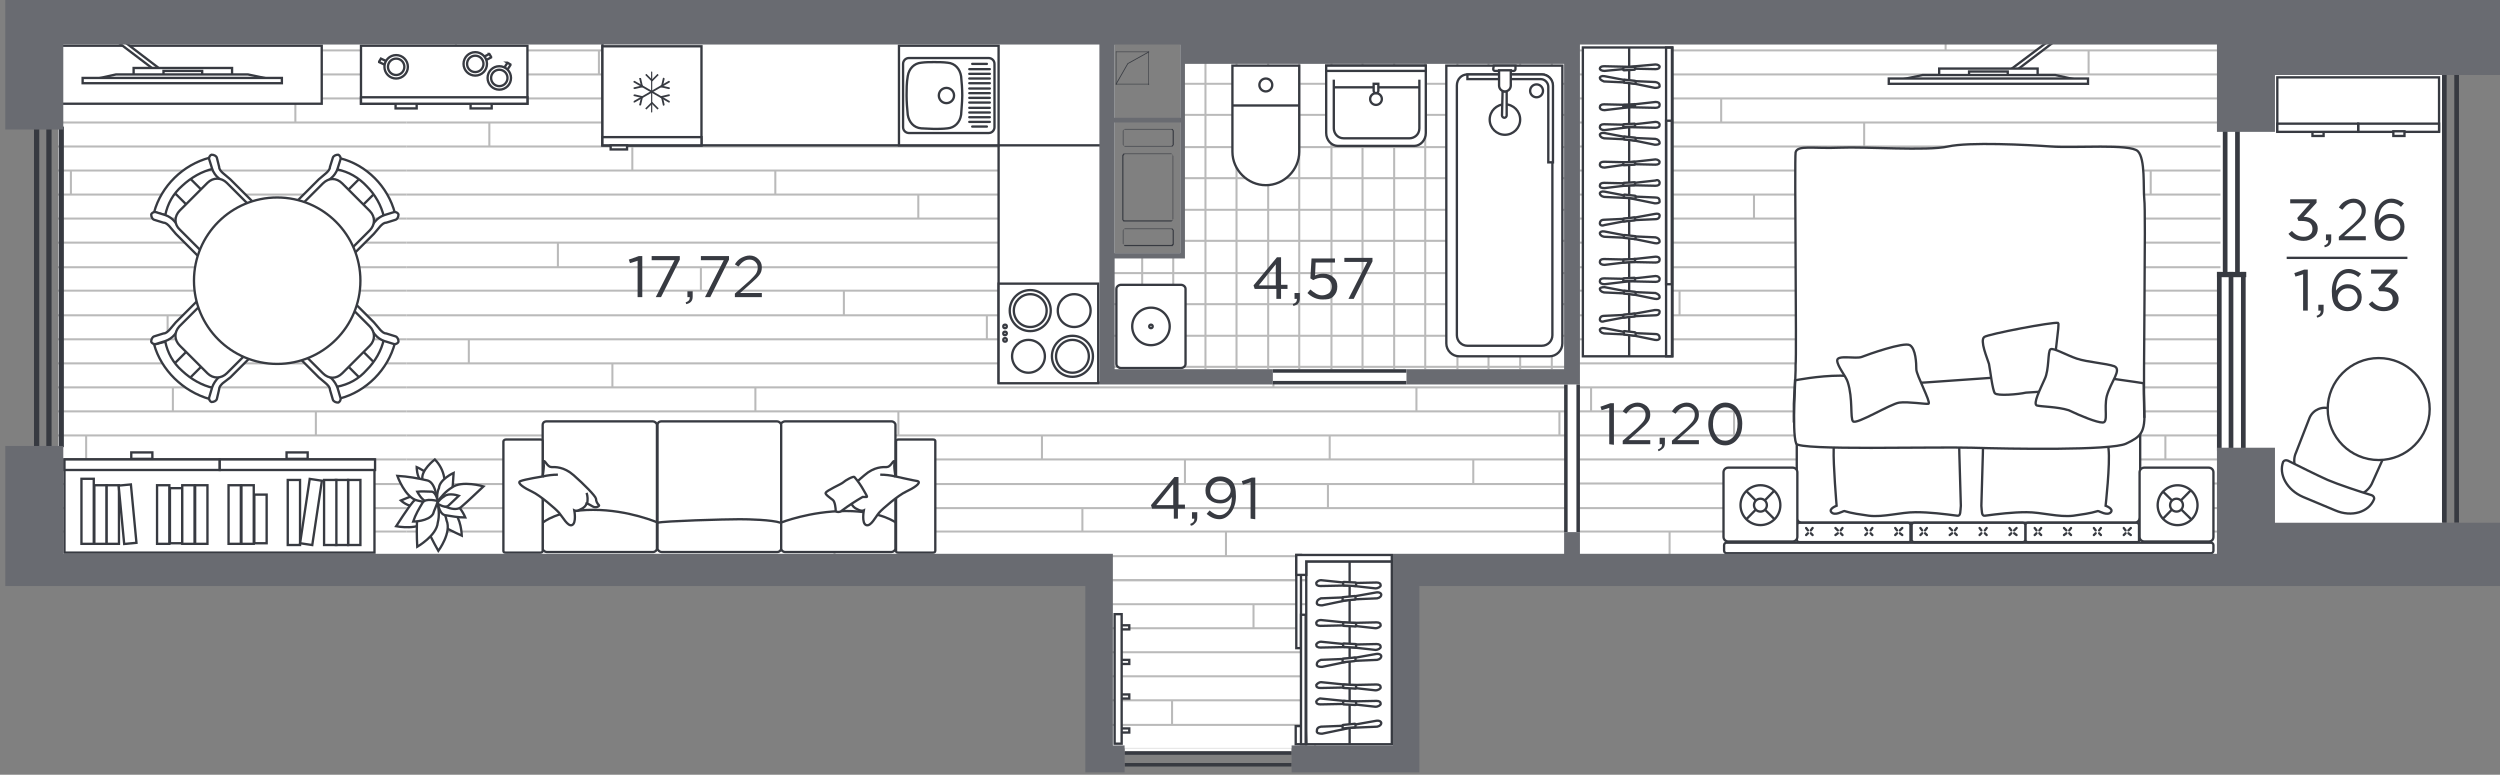 <?xml version="1.0" encoding="utf-8"?>
<!-- Generator: Adobe Illustrator 28.0.0, SVG Export Plug-In . SVG Version: 6.00 Build 0)  -->
<svg version="1.1" id="Слой_1" xmlns="http://www.w3.org/2000/svg" xmlns:xlink="http://www.w3.org/1999/xlink" x="0px" y="0px"
	 viewBox="0 0 426.6 132.2" style="enable-background:new 0 0 426.6 132.2;" xml:space="preserve">
<rect x="0" y="0" width="426.6" height="132.2" fill="#808080" stroke="none"/>
<style type="text/css">
	.st0{fill-rule:evenodd;clip-rule:evenodd;fill:#FFFFFF;}
	.st1{fill:#FFFFFF;}
	.st2{clip-path:url(#SVGID_00000049935534076311364580000006102170969180309936_);}
	.st3{fill:none;stroke:#BABABA;stroke-width:0.35;stroke-miterlimit:10;}
	.st4{clip-path:url(#SVGID_00000163053654485180028740000017144608891409002376_);}
	.st5{clip-path:url(#SVGID_00000139284633201699181810000010176278307353079985_);}
	.st6{fill:#FFFFFF;stroke:#373A41;stroke-width:0.4;stroke-miterlimit:10;}
	.st7{fill-rule:evenodd;clip-rule:evenodd;fill:#FFFFFF;stroke:#373A41;stroke-width:0.4;stroke-miterlimit:10;}
	.st8{fill:none;stroke:#373A41;stroke-width:0.4;stroke-miterlimit:10;}
	.st9{fill-rule:evenodd;clip-rule:evenodd;fill:#373A41;}
	.st10{fill:none;stroke:#373A41;stroke-width:0.4;stroke-linecap:round;stroke-linejoin:round;}
	.st11{fill:#373A41;}
	.st12{fill-rule:evenodd;clip-rule:evenodd;fill:#696B71;}
</style>
<g id="apartments">
	<polygon id="APT-170" class="st0" points="10.6,7.4 190.2,7.6 190.2,43.2 201.4,43.2 201.4,7.6 416.9,7.5 416.8,94.8 237.7,94.5 
		237.6,127.3 220.4,127.2 220.4,128.2 191.9,128.2 191.9,127.2 189.9,127.2 189.9,94.5 10.7,94.5 	"/>
</g>
<g id="texture">
	<polygon class="st1" points="190,63 190,43.5 201.8,43.5 201.8,4.4 268.2,4.4 268.2,63 	"/>
	<g>
		<defs>
			<polygon id="SVGID_1_" points="190,63 190,43.5 201.8,43.5 201.8,4.4 268.2,4.4 268.2,63 			"/>
		</defs>
		<clipPath id="SVGID_00000065777288839679196660000003374485572257170068_">
			<use xlink:href="#SVGID_1_"  style="overflow:visible;"/>
		</clipPath>
		<g style="clip-path:url(#SVGID_00000065777288839679196660000003374485572257170068_);">
			<line class="st3" x1="189.5" y1="1.8" x2="189.5" y2="85.9"/>
			<line class="st3" x1="194.9" y1="1.8" x2="194.9" y2="85.9"/>
			<line class="st3" x1="200.2" y1="1.8" x2="200.2" y2="85.9"/>
			<line class="st3" x1="205.7" y1="1.8" x2="205.7" y2="85.9"/>
			<line class="st3" x1="211" y1="1.8" x2="211" y2="85.9"/>
			<line class="st3" x1="216.4" y1="1.8" x2="216.4" y2="85.9"/>
			<line class="st3" x1="221.7" y1="1.8" x2="221.7" y2="85.9"/>
			<line class="st3" x1="227.2" y1="1.8" x2="227.2" y2="85.9"/>
			<line class="st3" x1="232.5" y1="1.8" x2="232.5" y2="85.9"/>
			<line class="st3" x1="237.9" y1="1.8" x2="237.9" y2="85.9"/>
			<line class="st3" x1="243.2" y1="1.8" x2="243.2" y2="85.9"/>
			<line class="st3" x1="248.7" y1="1.8" x2="248.7" y2="85.9"/>
			<line class="st3" x1="254" y1="1.8" x2="254" y2="85.9"/>
			<line class="st3" x1="259.4" y1="1.8" x2="259.4" y2="85.9"/>
			<line class="st3" x1="264.8" y1="1.8" x2="264.8" y2="85.9"/>
			<line class="st3" x1="270.1" y1="1.8" x2="270.1" y2="85.9"/>
			<line class="st3" x1="187.8" y1="84.2" x2="271.8" y2="84.2"/>
			<line class="st3" x1="187.8" y1="78.8" x2="271.8" y2="78.8"/>
			<line class="st3" x1="187.8" y1="73.4" x2="271.8" y2="73.4"/>
			<line class="st3" x1="187.8" y1="68.1" x2="271.8" y2="68.1"/>
			<line class="st3" x1="187.8" y1="62.6" x2="271.8" y2="62.6"/>
			<line class="st3" x1="187.8" y1="57.3" x2="271.8" y2="57.3"/>
			<line class="st3" x1="187.8" y1="51.9" x2="271.8" y2="51.9"/>
			<line class="st3" x1="187.8" y1="46.6" x2="271.8" y2="46.6"/>
			<line class="st3" x1="187.8" y1="41.1" x2="271.8" y2="41.1"/>
			<line class="st3" x1="187.8" y1="35.8" x2="271.8" y2="35.8"/>
			<line class="st3" x1="187.8" y1="30.4" x2="271.8" y2="30.4"/>
			<line class="st3" x1="187.8" y1="25.1" x2="271.8" y2="25.1"/>
			<line class="st3" x1="187.8" y1="19.6" x2="271.8" y2="19.6"/>
			<line class="st3" x1="187.8" y1="14.3" x2="271.8" y2="14.3"/>
			<line class="st3" x1="187.8" y1="8.9" x2="271.8" y2="8.9"/>
			<line class="st3" x1="187.8" y1="3.5" x2="271.8" y2="3.5"/>
			<line class="st3" x1="270.1" y1="1.8" x2="270.1" y2="85.9"/>
			<line class="st3" x1="275.5" y1="1.8" x2="275.5" y2="85.9"/>
			<line class="st3" x1="280.8" y1="1.8" x2="280.8" y2="85.9"/>
			<line class="st3" x1="286.3" y1="1.8" x2="286.3" y2="85.9"/>
			<line class="st3" x1="291.6" y1="1.8" x2="291.6" y2="85.9"/>
			<line class="st3" x1="297" y1="1.8" x2="297" y2="85.9"/>
			<line class="st3" x1="302.3" y1="1.8" x2="302.3" y2="85.9"/>
			<line class="st3" x1="307.7" y1="1.8" x2="307.7" y2="85.9"/>
			<line class="st3" x1="313.1" y1="1.8" x2="313.1" y2="85.9"/>
			<line class="st3" x1="318.4" y1="1.8" x2="318.4" y2="85.9"/>
			<line class="st3" x1="323.8" y1="1.8" x2="323.8" y2="85.9"/>
			<line class="st3" x1="329.2" y1="1.8" x2="329.2" y2="85.9"/>
			<line class="st3" x1="334.6" y1="1.8" x2="334.6" y2="85.9"/>
			<line class="st3" x1="339.9" y1="1.8" x2="339.9" y2="85.9"/>
			<line class="st3" x1="345.4" y1="1.8" x2="345.4" y2="85.9"/>
			<line class="st3" x1="350.7" y1="1.8" x2="350.7" y2="85.9"/>
			<line class="st3" x1="268.4" y1="84.2" x2="352.4" y2="84.2"/>
			<line class="st3" x1="268.4" y1="78.8" x2="352.4" y2="78.8"/>
			<line class="st3" x1="268.4" y1="73.4" x2="352.4" y2="73.4"/>
			<line class="st3" x1="268.4" y1="68.1" x2="352.4" y2="68.1"/>
			<line class="st3" x1="268.4" y1="62.6" x2="352.4" y2="62.6"/>
			<line class="st3" x1="268.4" y1="57.3" x2="352.4" y2="57.3"/>
			<line class="st3" x1="268.4" y1="51.9" x2="352.4" y2="51.9"/>
			<line class="st3" x1="268.4" y1="46.6" x2="352.4" y2="46.6"/>
			<line class="st3" x1="268.4" y1="41.1" x2="352.4" y2="41.1"/>
			<line class="st3" x1="268.4" y1="35.8" x2="352.4" y2="35.8"/>
			<line class="st3" x1="268.4" y1="30.4" x2="352.4" y2="30.4"/>
			<line class="st3" x1="268.4" y1="25.1" x2="352.4" y2="25.1"/>
			<line class="st3" x1="268.4" y1="19.6" x2="352.4" y2="19.6"/>
			<line class="st3" x1="268.4" y1="14.3" x2="352.4" y2="14.3"/>
			<line class="st3" x1="268.4" y1="8.9" x2="352.4" y2="8.9"/>
			<line class="st3" x1="268.4" y1="3.5" x2="352.4" y2="3.5"/>
		</g>
	</g>
	<rect x="269.5" y="6.5" class="st1" width="109.4" height="88.7"/>
	<g>
		<defs>
			<rect id="SVGID_00000143590634999107756440000011353956867243506342_" x="269.5" y="6.5" width="109.4" height="88.7"/>
		</defs>
		<clipPath id="SVGID_00000087375939208032807120000003111183742438783921_">
			<use xlink:href="#SVGID_00000143590634999107756440000011353956867243506342_"  style="overflow:visible;"/>
		</clipPath>
		<g style="clip-path:url(#SVGID_00000087375939208032807120000003111183742438783921_);">
			<line class="st3" x1="212" y1="99" x2="424.2" y2="99"/>
			<line class="st3" x1="212" y1="94.9" x2="424.2" y2="94.9"/>
			<line class="st3" x1="212" y1="90.7" x2="424.2" y2="90.7"/>
			<line class="st3" x1="212" y1="86.7" x2="424.2" y2="86.7"/>
			<line class="st3" x1="212" y1="82.5" x2="424.2" y2="82.5"/>
			<line class="st3" x1="212" y1="78.4" x2="424.2" y2="78.4"/>
			<line class="st3" x1="212" y1="74.3" x2="424.2" y2="74.3"/>
			<line class="st3" x1="212" y1="70.2" x2="424.2" y2="70.2"/>
			<line class="st3" x1="212" y1="66.1" x2="424.2" y2="66.1"/>
			<line class="st3" x1="212" y1="62" x2="424.2" y2="62"/>
			<line class="st3" x1="212" y1="57.9" x2="424.2" y2="57.9"/>
			<line class="st3" x1="212" y1="53.8" x2="424.2" y2="53.8"/>
			<line class="st3" x1="212" y1="49.6" x2="424.2" y2="49.6"/>
			<line class="st3" x1="212" y1="45.6" x2="424.2" y2="45.6"/>
			<line class="st3" x1="212" y1="41.4" x2="424.2" y2="41.4"/>
			<line class="st3" x1="212" y1="37.3" x2="424.2" y2="37.3"/>
			<line class="st3" x1="212" y1="33.2" x2="424.2" y2="33.2"/>
			<line class="st3" x1="212" y1="29.1" x2="424.2" y2="29.1"/>
			<line class="st3" x1="212" y1="25" x2="424.2" y2="25"/>
			<line class="st3" x1="212" y1="20.9" x2="424.2" y2="20.9"/>
			<line class="st3" x1="212" y1="16.8" x2="424.2" y2="16.8"/>
			<line class="st3" x1="212" y1="12.7" x2="424.2" y2="12.7"/>
			<line class="st3" x1="212" y1="8.6" x2="424.2" y2="8.6"/>
			<line class="st3" x1="212" y1="4.5" x2="424.2" y2="4.5"/>
			<line class="st3" x1="220.4" y1="8.6" x2="220.4" y2="4.5"/>
			<line class="st3" x1="244.8" y1="12.7" x2="244.8" y2="8.6"/>
			<line class="st3" x1="269.2" y1="16.8" x2="269.2" y2="12.7"/>
			<line class="st3" x1="293.7" y1="20.9" x2="293.7" y2="16.8"/>
			<line class="st3" x1="318.1" y1="25" x2="318.1" y2="20.9"/>
			<line class="st3" x1="342.6" y1="29.1" x2="342.6" y2="25"/>
			<line class="st3" x1="367" y1="33.2" x2="367" y2="29.1"/>
			<line class="st3" x1="391.4" y1="37.3" x2="391.4" y2="33.2"/>
			<line class="st3" x1="415.8" y1="41.4" x2="415.8" y2="37.3"/>
			<line class="st3" x1="226.1" y1="25" x2="226.1" y2="20.9"/>
			<line class="st3" x1="250.5" y1="29.1" x2="250.5" y2="25"/>
			<line class="st3" x1="274.9" y1="33.2" x2="274.9" y2="29.1"/>
			<line class="st3" x1="299.3" y1="37.3" x2="299.3" y2="33.2"/>
			<line class="st3" x1="323.7" y1="41.4" x2="323.7" y2="37.3"/>
			<line class="st3" x1="348.2" y1="45.6" x2="348.2" y2="41.4"/>
			<line class="st3" x1="237.7" y1="45.6" x2="237.7" y2="41.4"/>
			<line class="st3" x1="262.2" y1="49.6" x2="262.2" y2="45.6"/>
			<line class="st3" x1="286.6" y1="53.8" x2="286.6" y2="49.6"/>
			<line class="st3" x1="311" y1="57.9" x2="311" y2="53.8"/>
			<line class="st3" x1="335.5" y1="62" x2="335.5" y2="57.9"/>
			<line class="st3" x1="359.9" y1="66.1" x2="359.9" y2="62"/>
			<line class="st3" x1="384.3" y1="70.2" x2="384.3" y2="66.1"/>
			<line class="st3" x1="408.7" y1="74.3" x2="408.7" y2="70.2"/>
			<line class="st3" x1="359" y1="53.8" x2="359" y2="49.6"/>
			<line class="st3" x1="383.5" y1="57.9" x2="383.5" y2="53.8"/>
			<line class="st3" x1="407.9" y1="62" x2="407.9" y2="57.9"/>
			<line class="st3" x1="369.5" y1="78.4" x2="369.5" y2="74.3"/>
			<line class="st3" x1="393.9" y1="82.5" x2="393.9" y2="78.4"/>
			<line class="st3" x1="418.4" y1="86.7" x2="418.4" y2="82.5"/>
			<line class="st3" x1="327.3" y1="90.7" x2="327.3" y2="86.7"/>
			<line class="st3" x1="351.7" y1="94.9" x2="351.7" y2="90.7"/>
			<line class="st3" x1="376.2" y1="99" x2="376.2" y2="94.9"/>
			<line class="st3" x1="222.6" y1="62" x2="222.6" y2="57.9"/>
			<line class="st3" x1="247" y1="66.1" x2="247" y2="62"/>
			<line class="st3" x1="271.5" y1="70.2" x2="271.5" y2="66.1"/>
			<line class="st3" x1="295.9" y1="74.3" x2="295.9" y2="70.2"/>
			<line class="st3" x1="320.3" y1="78.4" x2="320.3" y2="74.3"/>
			<line class="st3" x1="344.8" y1="82.5" x2="344.8" y2="78.4"/>
			<line class="st3" x1="369.2" y1="86.7" x2="369.2" y2="82.5"/>
			<line class="st3" x1="236.1" y1="86.7" x2="236.1" y2="82.5"/>
			<line class="st3" x1="260.5" y1="90.7" x2="260.5" y2="86.7"/>
			<line class="st3" x1="284.9" y1="94.9" x2="284.9" y2="90.7"/>
			<line class="st3" x1="309.4" y1="99" x2="309.4" y2="94.9"/>
			<line class="st3" x1="332" y1="8.6" x2="332" y2="4.5"/>
			<line class="st3" x1="356.4" y1="12.7" x2="356.4" y2="8.6"/>
			<line class="st3" x1="380.9" y1="16.8" x2="380.9" y2="12.7"/>
			<line class="st3" x1="405.3" y1="20.9" x2="405.3" y2="16.8"/>
		</g>
	</g>
	<polygon class="st1" points="9.9,95.2 9.9,6.5 189,6.5 189.3,65.2 267.2,65.2 267.2,95.2 238.9,95.2 238.9,127.7 188.4,127.7 
		188.4,95.2 	"/>
	<g>
		<defs>
			<polygon id="SVGID_00000114776802895289118560000009769602072941451182_" points="9.9,95.2 9.9,6.5 189,6.5 189.3,65.2 
				267.2,65.2 267.2,95.2 238.9,95.2 238.9,127.7 188.4,127.7 188.4,95.2 			"/>
		</defs>
		<clipPath id="SVGID_00000096760949400074325130000011410338975773791883_">
			<use xlink:href="#SVGID_00000114776802895289118560000009769602072941451182_"  style="overflow:visible;"/>
		</clipPath>
		<g style="clip-path:url(#SVGID_00000096760949400074325130000011410338975773791883_);">
			<line class="st3" x1="69.4" y1="99" x2="281.6" y2="99"/>
			<line class="st3" x1="69.4" y1="94.9" x2="281.6" y2="94.9"/>
			<line class="st3" x1="69.4" y1="90.7" x2="281.6" y2="90.7"/>
			<line class="st3" x1="69.4" y1="86.7" x2="281.6" y2="86.7"/>
			<line class="st3" x1="69.4" y1="82.6" x2="281.6" y2="82.6"/>
			<line class="st3" x1="69.4" y1="78.4" x2="281.6" y2="78.4"/>
			<line class="st3" x1="69.4" y1="74.3" x2="281.6" y2="74.3"/>
			<line class="st3" x1="69.4" y1="70.2" x2="281.6" y2="70.2"/>
			<line class="st3" x1="69.4" y1="66.1" x2="281.6" y2="66.1"/>
			<line class="st3" x1="69.4" y1="62" x2="281.6" y2="62"/>
			<line class="st3" x1="69.4" y1="57.9" x2="281.6" y2="57.9"/>
			<line class="st3" x1="69.4" y1="53.8" x2="281.6" y2="53.8"/>
			<line class="st3" x1="69.4" y1="49.6" x2="281.6" y2="49.6"/>
			<line class="st3" x1="69.4" y1="45.6" x2="281.6" y2="45.6"/>
			<line class="st3" x1="69.4" y1="41.4" x2="281.6" y2="41.4"/>
			<line class="st3" x1="69.4" y1="37.3" x2="281.6" y2="37.3"/>
			<line class="st3" x1="69.4" y1="33.2" x2="281.6" y2="33.2"/>
			<line class="st3" x1="69.4" y1="29.1" x2="281.6" y2="29.1"/>
			<line class="st3" x1="69.4" y1="25" x2="281.6" y2="25"/>
			<line class="st3" x1="69.4" y1="20.9" x2="281.6" y2="20.9"/>
			<line class="st3" x1="69.4" y1="16.8" x2="281.6" y2="16.8"/>
			<line class="st3" x1="69.4" y1="12.7" x2="281.6" y2="12.7"/>
			<line class="st3" x1="69.4" y1="8.6" x2="281.6" y2="8.6"/>
			<line class="st3" x1="69.4" y1="4.5" x2="281.6" y2="4.5"/>
			<line class="st3" x1="77.8" y1="8.6" x2="77.8" y2="4.5"/>
			<line class="st3" x1="102.2" y1="12.7" x2="102.2" y2="8.6"/>
			<line class="st3" x1="126.7" y1="16.8" x2="126.7" y2="12.7"/>
			<line class="st3" x1="151.1" y1="20.9" x2="151.1" y2="16.8"/>
			<line class="st3" x1="175.5" y1="25" x2="175.5" y2="20.9"/>
			<line class="st3" x1="200" y1="29.1" x2="200" y2="25"/>
			<line class="st3" x1="224.4" y1="33.2" x2="224.4" y2="29.1"/>
			<line class="st3" x1="248.8" y1="37.3" x2="248.8" y2="33.2"/>
			<line class="st3" x1="273.2" y1="41.4" x2="273.2" y2="37.3"/>
			<line class="st3" x1="83.5" y1="25" x2="83.5" y2="20.9"/>
			<line class="st3" x1="107.9" y1="29.1" x2="107.9" y2="25"/>
			<line class="st3" x1="132.3" y1="33.2" x2="132.3" y2="29.1"/>
			<line class="st3" x1="156.7" y1="37.3" x2="156.7" y2="33.2"/>
			<line class="st3" x1="181.1" y1="41.4" x2="181.1" y2="37.3"/>
			<line class="st3" x1="205.6" y1="45.6" x2="205.6" y2="41.4"/>
			<line class="st3" x1="95.2" y1="45.6" x2="95.2" y2="41.4"/>
			<line class="st3" x1="119.6" y1="49.6" x2="119.6" y2="45.6"/>
			<line class="st3" x1="144" y1="53.8" x2="144" y2="49.6"/>
			<line class="st3" x1="168.4" y1="57.9" x2="168.4" y2="53.8"/>
			<line class="st3" x1="192.9" y1="62" x2="192.9" y2="57.9"/>
			<line class="st3" x1="217.3" y1="66.1" x2="217.3" y2="62"/>
			<line class="st3" x1="241.7" y1="70.2" x2="241.7" y2="66.1"/>
			<line class="st3" x1="266.1" y1="74.3" x2="266.1" y2="70.2"/>
			<line class="st3" x1="216.4" y1="53.8" x2="216.4" y2="49.6"/>
			<line class="st3" x1="240.9" y1="57.9" x2="240.9" y2="53.8"/>
			<line class="st3" x1="265.3" y1="62" x2="265.3" y2="57.9"/>
			<line class="st3" x1="226.9" y1="78.4" x2="226.9" y2="74.3"/>
			<line class="st3" x1="251.4" y1="82.6" x2="251.4" y2="78.4"/>
			<line class="st3" x1="275.8" y1="86.7" x2="275.8" y2="82.6"/>
			<line class="st3" x1="184.7" y1="90.7" x2="184.7" y2="86.7"/>
			<line class="st3" x1="209.2" y1="94.9" x2="209.2" y2="90.7"/>
			<line class="st3" x1="233.6" y1="99" x2="233.6" y2="94.9"/>
			<line class="st3" x1="80" y1="62" x2="80" y2="57.9"/>
			<line class="st3" x1="104.5" y1="66.1" x2="104.5" y2="62"/>
			<line class="st3" x1="128.9" y1="70.2" x2="128.9" y2="66.1"/>
			<line class="st3" x1="153.3" y1="74.3" x2="153.3" y2="70.2"/>
			<line class="st3" x1="177.8" y1="78.4" x2="177.8" y2="74.3"/>
			<line class="st3" x1="202.2" y1="82.6" x2="202.2" y2="78.4"/>
			<line class="st3" x1="226.6" y1="86.7" x2="226.6" y2="82.6"/>
			<line class="st3" x1="93.5" y1="86.7" x2="93.5" y2="82.6"/>
			<line class="st3" x1="117.9" y1="90.7" x2="117.9" y2="86.7"/>
			<line class="st3" x1="142.4" y1="94.9" x2="142.4" y2="90.7"/>
			<line class="st3" x1="166.8" y1="99" x2="166.8" y2="94.9"/>
			<line class="st3" x1="189.4" y1="8.6" x2="189.4" y2="4.5"/>
			<line class="st3" x1="213.9" y1="12.7" x2="213.9" y2="8.6"/>
			<line class="st3" x1="238.3" y1="16.8" x2="238.3" y2="12.7"/>
			<line class="st3" x1="262.7" y1="20.9" x2="262.7" y2="16.8"/>
			<line class="st3" x1="69.4" y1="193.5" x2="281.6" y2="193.5"/>
			<line class="st3" x1="69.4" y1="189.4" x2="281.6" y2="189.4"/>
			<line class="st3" x1="69.4" y1="185.3" x2="281.6" y2="185.3"/>
			<line class="st3" x1="69.4" y1="181.2" x2="281.6" y2="181.2"/>
			<line class="st3" x1="69.4" y1="177.1" x2="281.6" y2="177.1"/>
			<line class="st3" x1="69.4" y1="172.9" x2="281.6" y2="172.9"/>
			<line class="st3" x1="69.4" y1="168.9" x2="281.6" y2="168.9"/>
			<line class="st3" x1="69.4" y1="164.8" x2="281.6" y2="164.8"/>
			<line class="st3" x1="69.4" y1="160.6" x2="281.6" y2="160.6"/>
			<line class="st3" x1="69.4" y1="156.6" x2="281.6" y2="156.6"/>
			<line class="st3" x1="69.4" y1="152.4" x2="281.6" y2="152.4"/>
			<line class="st3" x1="69.4" y1="148.3" x2="281.6" y2="148.3"/>
			<line class="st3" x1="69.4" y1="144.2" x2="281.6" y2="144.2"/>
			<line class="st3" x1="69.4" y1="140.1" x2="281.6" y2="140.1"/>
			<line class="st3" x1="69.4" y1="136" x2="281.6" y2="136"/>
			<line class="st3" x1="69.4" y1="131.8" x2="281.6" y2="131.8"/>
			<line class="st3" x1="69.4" y1="127.8" x2="281.6" y2="127.8"/>
			<line class="st3" x1="69.4" y1="123.7" x2="281.6" y2="123.7"/>
			<line class="st3" x1="69.4" y1="119.5" x2="281.6" y2="119.5"/>
			<line class="st3" x1="69.4" y1="115.4" x2="281.6" y2="115.4"/>
			<line class="st3" x1="69.4" y1="111.3" x2="281.6" y2="111.3"/>
			<line class="st3" x1="69.4" y1="107.2" x2="281.6" y2="107.2"/>
			<line class="st3" x1="69.4" y1="103.1" x2="281.6" y2="103.1"/>
			<line class="st3" x1="69.4" y1="99" x2="281.6" y2="99"/>
			<line class="st3" x1="77.8" y1="103.1" x2="77.8" y2="99"/>
			<line class="st3" x1="102.2" y1="107.2" x2="102.2" y2="103.1"/>
			<line class="st3" x1="126.7" y1="111.3" x2="126.7" y2="107.2"/>
			<line class="st3" x1="151.1" y1="115.4" x2="151.1" y2="111.3"/>
			<line class="st3" x1="175.5" y1="119.5" x2="175.5" y2="115.4"/>
			<line class="st3" x1="200" y1="123.7" x2="200" y2="119.5"/>
			<line class="st3" x1="224.4" y1="127.8" x2="224.4" y2="123.7"/>
			<line class="st3" x1="248.8" y1="131.8" x2="248.8" y2="127.8"/>
			<line class="st3" x1="273.2" y1="136" x2="273.2" y2="131.8"/>
			<line class="st3" x1="83.5" y1="119.5" x2="83.5" y2="115.4"/>
			<line class="st3" x1="107.9" y1="123.7" x2="107.9" y2="119.5"/>
			<line class="st3" x1="132.3" y1="127.8" x2="132.3" y2="123.7"/>
			<line class="st3" x1="156.7" y1="131.8" x2="156.7" y2="127.8"/>
			<line class="st3" x1="181.1" y1="136" x2="181.1" y2="131.8"/>
			<line class="st3" x1="205.6" y1="140.1" x2="205.6" y2="136"/>
			<line class="st3" x1="95.2" y1="140.1" x2="95.2" y2="136"/>
			<line class="st3" x1="119.6" y1="144.2" x2="119.6" y2="140.1"/>
			<line class="st3" x1="144" y1="148.3" x2="144" y2="144.2"/>
			<line class="st3" x1="168.4" y1="152.4" x2="168.4" y2="148.3"/>
			<line class="st3" x1="192.9" y1="156.6" x2="192.9" y2="152.4"/>
			<line class="st3" x1="217.3" y1="160.6" x2="217.3" y2="156.6"/>
			<line class="st3" x1="241.7" y1="164.8" x2="241.7" y2="160.6"/>
			<line class="st3" x1="266.1" y1="168.9" x2="266.1" y2="164.8"/>
			<line class="st3" x1="216.4" y1="148.3" x2="216.4" y2="144.2"/>
			<line class="st3" x1="240.9" y1="152.4" x2="240.9" y2="148.3"/>
			<line class="st3" x1="265.3" y1="156.6" x2="265.3" y2="152.4"/>
			<line class="st3" x1="226.9" y1="172.9" x2="226.9" y2="168.9"/>
			<line class="st3" x1="251.4" y1="177.1" x2="251.4" y2="172.9"/>
			<line class="st3" x1="275.8" y1="181.2" x2="275.8" y2="177.1"/>
			<line class="st3" x1="184.7" y1="185.3" x2="184.7" y2="181.2"/>
			<line class="st3" x1="209.2" y1="189.4" x2="209.2" y2="185.3"/>
			<line class="st3" x1="233.6" y1="193.5" x2="233.6" y2="189.4"/>
			<line class="st3" x1="80" y1="156.6" x2="80" y2="152.4"/>
			<line class="st3" x1="104.5" y1="160.6" x2="104.5" y2="156.6"/>
			<line class="st3" x1="128.9" y1="164.8" x2="128.9" y2="160.6"/>
			<line class="st3" x1="153.3" y1="168.9" x2="153.3" y2="164.8"/>
			<line class="st3" x1="177.8" y1="172.9" x2="177.8" y2="168.9"/>
			<line class="st3" x1="202.2" y1="177.1" x2="202.2" y2="172.9"/>
			<line class="st3" x1="226.6" y1="181.2" x2="226.6" y2="177.1"/>
			<line class="st3" x1="93.5" y1="181.2" x2="93.5" y2="177.1"/>
			<line class="st3" x1="117.9" y1="185.3" x2="117.9" y2="181.2"/>
			<line class="st3" x1="142.4" y1="189.4" x2="142.4" y2="185.3"/>
			<line class="st3" x1="166.8" y1="193.5" x2="166.8" y2="189.4"/>
			<line class="st3" x1="189.4" y1="103.1" x2="189.4" y2="99"/>
			<line class="st3" x1="213.9" y1="107.2" x2="213.9" y2="103.1"/>
			<line class="st3" x1="238.3" y1="111.3" x2="238.3" y2="107.2"/>
			<line class="st3" x1="262.7" y1="115.4" x2="262.7" y2="111.3"/>
			<line class="st3" x1="-142.9" y1="99" x2="69.4" y2="99"/>
			<line class="st3" x1="-142.9" y1="94.9" x2="69.4" y2="94.9"/>
			<line class="st3" x1="-142.9" y1="90.7" x2="69.4" y2="90.7"/>
			<line class="st3" x1="-142.9" y1="86.7" x2="69.4" y2="86.7"/>
			<line class="st3" x1="-142.9" y1="82.6" x2="69.4" y2="82.6"/>
			<line class="st3" x1="-142.9" y1="78.4" x2="69.4" y2="78.4"/>
			<line class="st3" x1="-142.9" y1="74.3" x2="69.4" y2="74.3"/>
			<line class="st3" x1="-142.9" y1="70.2" x2="69.4" y2="70.2"/>
			<line class="st3" x1="-142.9" y1="66.1" x2="69.4" y2="66.1"/>
			<line class="st3" x1="-142.9" y1="62" x2="69.4" y2="62"/>
			<line class="st3" x1="-142.9" y1="57.9" x2="69.4" y2="57.9"/>
			<line class="st3" x1="-142.9" y1="53.8" x2="69.4" y2="53.8"/>
			<line class="st3" x1="-142.9" y1="49.6" x2="69.4" y2="49.6"/>
			<line class="st3" x1="-142.9" y1="45.6" x2="69.4" y2="45.6"/>
			<line class="st3" x1="-142.9" y1="41.4" x2="69.4" y2="41.4"/>
			<line class="st3" x1="-142.9" y1="37.3" x2="69.4" y2="37.3"/>
			<line class="st3" x1="-142.9" y1="33.2" x2="69.4" y2="33.2"/>
			<line class="st3" x1="-142.9" y1="29.1" x2="69.4" y2="29.1"/>
			<line class="st3" x1="-142.9" y1="25" x2="69.4" y2="25"/>
			<line class="st3" x1="-142.9" y1="20.9" x2="69.4" y2="20.9"/>
			<line class="st3" x1="-142.9" y1="16.8" x2="69.4" y2="16.8"/>
			<line class="st3" x1="-142.9" y1="12.7" x2="69.4" y2="12.7"/>
			<line class="st3" x1="-142.9" y1="8.6" x2="69.4" y2="8.6"/>
			<line class="st3" x1="-142.9" y1="4.5" x2="69.4" y2="4.5"/>
			<line class="st3" x1="-134.4" y1="8.6" x2="-134.4" y2="4.5"/>
			<line class="st3" x1="-110" y1="12.7" x2="-110" y2="8.6"/>
			<line class="st3" x1="-85.6" y1="16.8" x2="-85.6" y2="12.7"/>
			<line class="st3" x1="-61.2" y1="20.9" x2="-61.2" y2="16.8"/>
			<line class="st3" x1="-36.8" y1="25" x2="-36.8" y2="20.9"/>
			<line class="st3" x1="-12.3" y1="29.1" x2="-12.3" y2="25"/>
			<line class="st3" x1="12.1" y1="33.2" x2="12.1" y2="29.1"/>
			<line class="st3" x1="36.6" y1="37.3" x2="36.6" y2="33.2"/>
			<line class="st3" x1="61" y1="41.4" x2="61" y2="37.3"/>
			<line class="st3" x1="-128.8" y1="25" x2="-128.8" y2="20.9"/>
			<line class="st3" x1="-104.4" y1="29.1" x2="-104.4" y2="25"/>
			<line class="st3" x1="-80" y1="33.2" x2="-80" y2="29.1"/>
			<line class="st3" x1="-55.5" y1="37.3" x2="-55.5" y2="33.2"/>
			<line class="st3" x1="-31.1" y1="41.4" x2="-31.1" y2="37.3"/>
			<line class="st3" x1="-6.6" y1="45.6" x2="-6.6" y2="41.4"/>
			<line class="st3" x1="-117.1" y1="45.6" x2="-117.1" y2="41.4"/>
			<line class="st3" x1="-92.7" y1="49.6" x2="-92.7" y2="45.6"/>
			<line class="st3" x1="-68.3" y1="53.8" x2="-68.3" y2="49.6"/>
			<line class="st3" x1="-43.9" y1="57.9" x2="-43.9" y2="53.8"/>
			<line class="st3" x1="-19.4" y1="62" x2="-19.4" y2="57.9"/>
			<line class="st3" x1="5" y1="66.1" x2="5" y2="62"/>
			<line class="st3" x1="29.5" y1="70.2" x2="29.5" y2="66.1"/>
			<line class="st3" x1="53.9" y1="74.3" x2="53.9" y2="70.2"/>
			<line class="st3" x1="4.2" y1="53.8" x2="4.2" y2="49.6"/>
			<line class="st3" x1="28.6" y1="57.9" x2="28.6" y2="53.8"/>
			<line class="st3" x1="53.1" y1="62" x2="53.1" y2="57.9"/>
			<line class="st3" x1="14.7" y1="78.4" x2="14.7" y2="74.3"/>
			<line class="st3" x1="39.1" y1="82.6" x2="39.1" y2="78.4"/>
			<line class="st3" x1="63.5" y1="86.7" x2="63.5" y2="82.6"/>
			<line class="st3" x1="-27.5" y1="90.7" x2="-27.5" y2="86.7"/>
			<line class="st3" x1="-3.1" y1="94.9" x2="-3.1" y2="90.7"/>
			<line class="st3" x1="21.3" y1="99" x2="21.3" y2="94.9"/>
			<line class="st3" x1="-132.2" y1="62" x2="-132.2" y2="57.9"/>
			<line class="st3" x1="-107.8" y1="66.1" x2="-107.8" y2="62"/>
			<line class="st3" x1="-83.4" y1="70.2" x2="-83.4" y2="66.1"/>
			<line class="st3" x1="-58.9" y1="74.3" x2="-58.9" y2="70.2"/>
			<line class="st3" x1="-34.5" y1="78.4" x2="-34.5" y2="74.3"/>
			<line class="st3" x1="-10.1" y1="82.6" x2="-10.1" y2="78.4"/>
			<line class="st3" x1="14.3" y1="86.7" x2="14.3" y2="82.6"/>
			<line class="st3" x1="-118.7" y1="86.7" x2="-118.7" y2="82.6"/>
			<line class="st3" x1="-94.3" y1="90.7" x2="-94.3" y2="86.7"/>
			<line class="st3" x1="-69.9" y1="94.9" x2="-69.9" y2="90.7"/>
			<line class="st3" x1="-45.4" y1="99" x2="-45.4" y2="94.9"/>
			<line class="st3" x1="-22.8" y1="8.6" x2="-22.8" y2="4.5"/>
			<line class="st3" x1="1.6" y1="12.7" x2="1.6" y2="8.6"/>
			<line class="st3" x1="26" y1="16.8" x2="26" y2="12.7"/>
			<line class="st3" x1="50.4" y1="20.9" x2="50.4" y2="16.8"/>
			<line class="st3" x1="-142.9" y1="193.5" x2="69.4" y2="193.5"/>
			<line class="st3" x1="-142.9" y1="189.4" x2="69.4" y2="189.4"/>
			<line class="st3" x1="-142.9" y1="185.3" x2="69.4" y2="185.3"/>
			<line class="st3" x1="-142.9" y1="181.2" x2="69.4" y2="181.2"/>
			<line class="st3" x1="-142.9" y1="177.1" x2="69.4" y2="177.1"/>
			<line class="st3" x1="-142.9" y1="172.9" x2="69.4" y2="172.9"/>
			<line class="st3" x1="-142.9" y1="168.9" x2="69.4" y2="168.9"/>
			<line class="st3" x1="-142.9" y1="164.8" x2="69.4" y2="164.8"/>
			<line class="st3" x1="-142.9" y1="160.6" x2="69.4" y2="160.6"/>
			<line class="st3" x1="-142.9" y1="156.6" x2="69.4" y2="156.6"/>
			<line class="st3" x1="-142.9" y1="152.4" x2="69.4" y2="152.4"/>
			<line class="st3" x1="-142.9" y1="148.3" x2="69.4" y2="148.3"/>
			<line class="st3" x1="-142.9" y1="144.2" x2="69.4" y2="144.2"/>
			<line class="st3" x1="-142.9" y1="140.1" x2="69.4" y2="140.1"/>
			<line class="st3" x1="-142.9" y1="136" x2="69.4" y2="136"/>
			<line class="st3" x1="-142.9" y1="131.8" x2="69.4" y2="131.8"/>
			<line class="st3" x1="-142.9" y1="127.8" x2="69.4" y2="127.8"/>
			<line class="st3" x1="-142.9" y1="123.7" x2="69.4" y2="123.7"/>
			<line class="st3" x1="-142.9" y1="119.5" x2="69.4" y2="119.5"/>
			<line class="st3" x1="-142.9" y1="115.4" x2="69.4" y2="115.4"/>
			<line class="st3" x1="-142.9" y1="111.3" x2="69.4" y2="111.3"/>
			<line class="st3" x1="-142.9" y1="107.2" x2="69.4" y2="107.2"/>
			<line class="st3" x1="-142.9" y1="103.1" x2="69.4" y2="103.1"/>
			<line class="st3" x1="-142.9" y1="99" x2="69.4" y2="99"/>
			<line class="st3" x1="-134.4" y1="103.1" x2="-134.4" y2="99"/>
			<line class="st3" x1="-110" y1="107.2" x2="-110" y2="103.1"/>
			<line class="st3" x1="-85.6" y1="111.3" x2="-85.6" y2="107.2"/>
			<line class="st3" x1="-61.2" y1="115.4" x2="-61.2" y2="111.3"/>
			<line class="st3" x1="-36.8" y1="119.5" x2="-36.8" y2="115.4"/>
			<line class="st3" x1="-12.3" y1="123.7" x2="-12.3" y2="119.5"/>
			<line class="st3" x1="12.1" y1="127.8" x2="12.1" y2="123.7"/>
			<line class="st3" x1="36.6" y1="131.8" x2="36.6" y2="127.8"/>
			<line class="st3" x1="61" y1="136" x2="61" y2="131.8"/>
			<line class="st3" x1="-128.8" y1="119.5" x2="-128.8" y2="115.4"/>
			<line class="st3" x1="-104.4" y1="123.7" x2="-104.4" y2="119.5"/>
			<line class="st3" x1="-80" y1="127.8" x2="-80" y2="123.7"/>
			<line class="st3" x1="-55.5" y1="131.8" x2="-55.5" y2="127.8"/>
			<line class="st3" x1="-31.1" y1="136" x2="-31.1" y2="131.8"/>
			<line class="st3" x1="-6.6" y1="140.1" x2="-6.6" y2="136"/>
			<line class="st3" x1="-117.1" y1="140.1" x2="-117.1" y2="136"/>
			<line class="st3" x1="-92.7" y1="144.2" x2="-92.7" y2="140.1"/>
			<line class="st3" x1="-68.3" y1="148.3" x2="-68.3" y2="144.2"/>
			<line class="st3" x1="-43.9" y1="152.4" x2="-43.9" y2="148.3"/>
			<line class="st3" x1="-19.4" y1="156.6" x2="-19.4" y2="152.4"/>
			<line class="st3" x1="5" y1="160.6" x2="5" y2="156.6"/>
			<line class="st3" x1="29.5" y1="164.8" x2="29.5" y2="160.6"/>
			<line class="st3" x1="53.9" y1="168.9" x2="53.9" y2="164.8"/>
			<line class="st3" x1="4.2" y1="148.3" x2="4.2" y2="144.2"/>
			<line class="st3" x1="28.6" y1="152.4" x2="28.6" y2="148.3"/>
			<line class="st3" x1="53.1" y1="156.6" x2="53.1" y2="152.4"/>
			<line class="st3" x1="14.7" y1="172.9" x2="14.7" y2="168.9"/>
			<line class="st3" x1="39.1" y1="177.1" x2="39.1" y2="172.9"/>
			<line class="st3" x1="63.5" y1="181.2" x2="63.5" y2="177.1"/>
			<line class="st3" x1="-27.5" y1="185.3" x2="-27.5" y2="181.2"/>
			<line class="st3" x1="-3.1" y1="189.4" x2="-3.1" y2="185.3"/>
			<line class="st3" x1="21.3" y1="193.5" x2="21.3" y2="189.4"/>
			<line class="st3" x1="-132.2" y1="156.6" x2="-132.2" y2="152.4"/>
			<line class="st3" x1="-107.8" y1="160.6" x2="-107.8" y2="156.6"/>
			<line class="st3" x1="-83.4" y1="164.8" x2="-83.4" y2="160.6"/>
			<line class="st3" x1="-58.9" y1="168.9" x2="-58.9" y2="164.8"/>
			<line class="st3" x1="-34.5" y1="172.9" x2="-34.5" y2="168.9"/>
			<line class="st3" x1="-10.1" y1="177.1" x2="-10.1" y2="172.9"/>
			<line class="st3" x1="14.3" y1="181.2" x2="14.3" y2="177.1"/>
			<line class="st3" x1="-118.7" y1="181.2" x2="-118.7" y2="177.1"/>
			<line class="st3" x1="-94.3" y1="185.3" x2="-94.3" y2="181.2"/>
			<line class="st3" x1="-69.9" y1="189.4" x2="-69.9" y2="185.3"/>
			<line class="st3" x1="-45.4" y1="193.5" x2="-45.4" y2="189.4"/>
			<line class="st3" x1="-22.8" y1="103.1" x2="-22.8" y2="99"/>
			<line class="st3" x1="1.6" y1="107.2" x2="1.6" y2="103.1"/>
			<line class="st3" x1="26" y1="111.3" x2="26" y2="107.2"/>
			<line class="st3" x1="50.4" y1="115.4" x2="50.4" y2="111.3"/>
		</g>
	</g>
</g>
<g id="sanitary">
	<rect x="170.4" y="3.9" class="st6" width="17.7" height="61.4"/>
	<path class="st7" d="M243.3,11.2v11.5c0,1.2-0.9,2.2-2,2.2h-13c-1.1,0-2-1-2-2.2V11.2L243.3,11.2L243.3,11.2z"/>
	<path class="st6" d="M242.2,13.6v8.3c0,1.1-0.9,1.7-1.7,1.7h-11.2c-1.1,0-1.7-0.9-1.7-1.7v-8.3"/>
	<rect x="226.3" y="11.2" class="st6" width="17" height="0.9"/>
	<line class="st8" x1="242.2" y1="14.9" x2="227.5" y2="14.9"/>
	<circle class="st6" cx="234.8" cy="16.9" r="1"/>
	<path class="st6" d="M234.8,15.9L234.8,15.9c-0.2,0-0.4-0.2-0.4-0.4v-1.2h0.8v1.2C235.2,15.7,235,15.9,234.8,15.9L234.8,15.9z"/>
	<path class="st6" d="M246.8,11.2h19.8v47.4c0,1.2-1,2.2-2.2,2.2h-15.4c-1.2,0-2.2-1-2.2-2.2L246.8,11.2L246.8,11.2L246.8,11.2z"/>
	<path class="st6" d="M250.4,12.7h12.7c1,0,1.8,0.8,1.8,1.8v42.7c0,1-0.8,1.8-1.8,1.8h-12.7c-1,0-1.8-0.8-1.8-1.8V14.6
		C248.6,13.5,249.4,12.7,250.4,12.7z"/>
	<path class="st7" d="M264.2,27.7V14.8c0-0.7-0.6-1.3-1.3-1.3h-12.5v-0.8h12.7c1,0,1.9,0.8,1.9,1.9v13.1L264.2,27.7L264.2,27.7z"/>
	<circle class="st6" cx="262.2" cy="15.5" r="1.1"/>
	<circle class="st6" cx="256.8" cy="20.4" r="2.6"/>
	<path class="st6" d="M256.4,15.6h0.7v4.1c0,0.2-0.2,0.4-0.4,0.4h0c-0.2,0-0.4-0.2-0.4-0.4L256.4,15.6L256.4,15.6L256.4,15.6z"/>
	<path class="st6" d="M254.9,11.2h3.7v0.6c0,0.1-0.1,0.3-0.3,0.3h-3.2c-0.1,0-0.3-0.1-0.3-0.3L254.9,11.2L254.9,11.2L254.9,11.2z"/>
	<path class="st6" d="M255.8,12h2v2.6c0,0.5-0.4,1-1,1h0c-0.5,0-1-0.4-1-1L255.8,12L255.8,12L255.8,12z"/>
	<path class="st7" d="M210.3,11.2h11.4v14.7c0,3.1-2.6,5.7-5.7,5.7s-5.7-2.6-5.7-5.7L210.3,11.2L210.3,11.2L210.3,11.2z"/>
	<line class="st8" x1="221.7" y1="18" x2="210.3" y2="18"/>
	<circle class="st6" cx="216" cy="14.5" r="1.1"/>
	<path class="st6" d="M201.5,62.8h-10.2c-0.4,0-0.8-0.3-0.8-0.7V49.3c0-0.4,0.4-0.7,0.8-0.7h10.2c0.4,0,0.8,0.3,0.8,0.7v12.8
		C202.3,62.5,201.9,62.8,201.5,62.8z"/>
	<circle class="st6" cx="196.4" cy="55.7" r="3.2"/>
	<circle class="st6" cx="196.4" cy="55.7" r="0.3"/>
	<rect x="170.4" y="48.4" class="st6" width="17" height="17"/>
	<circle class="st6" cx="175.5" cy="60.8" r="2.8"/>
	<circle class="st6" cx="183.3" cy="53" r="2.8"/>
	<circle class="st6" cx="175.8" cy="53" r="3.5"/>
	<circle class="st6" cx="175.8" cy="53" r="2.8"/>
	<circle class="st6" cx="183" cy="60.8" r="3.5"/>
	<circle class="st6" cx="183" cy="60.8" r="2.8"/>
	<path class="st7" d="M171.8,58c0-0.2-0.1-0.3-0.3-0.3s-0.3,0.1-0.3,0.3c0,0.2,0.1,0.3,0.3,0.3S171.8,58.2,171.8,58z"/>
	<path class="st7" d="M171.8,56.9c0-0.2-0.1-0.3-0.3-0.3s-0.3,0.1-0.3,0.3c0,0.2,0.1,0.3,0.3,0.3S171.8,57,171.8,56.9z"/>
	<path class="st7" d="M171.8,55.7c0-0.2-0.1-0.3-0.3-0.3s-0.3,0.1-0.3,0.3c0,0.2,0.1,0.3,0.3,0.3S171.8,55.9,171.8,55.7z"/>
	<rect x="102.8" y="7.1" class="st6" width="85.8" height="17.7"/>
	<rect x="102.8" y="7.9" class="st6" width="16.9" height="16.9"/>
	<rect x="102.8" y="23.4" class="st6" width="16.9" height="1.4"/>
	<rect x="104.2" y="24.8" class="st6" width="2.8" height="0.7"/>
	<path class="st9" d="M111.2,19.2L111.2,19.2c0.1,0,0.1-0.1,0.1-0.1v-6.8c0-0.1-0.1-0.1-0.1-0.1l0,0c-0.1,0-0.1,0.1-0.1,0.1v6.8
		C111.1,19.1,111.1,19.2,111.2,19.2z"/>
	<path class="st9" d="M110.2,18.6L110.2,18.6c0.1,0.1,0.2,0.1,0.2,0l0.9-0.9c0.1-0.1,0.1-0.2,0-0.2l0,0c-0.1-0.1-0.2-0.1-0.2,0
		l-0.9,0.9C110.1,18.5,110.1,18.6,110.2,18.6z"/>
	<path class="st9" d="M112.3,18.6L112.3,18.6c0.1-0.1,0.1-0.2,0-0.2l-0.9-0.9c-0.1-0.1-0.2-0.1-0.2,0l0,0c-0.1,0.1-0.1,0.2,0,0.2
		l0.9,0.9C112.1,18.7,112.2,18.7,112.3,18.6z"/>
	<path class="st9" d="M110.2,12.7L110.2,12.7c0.1-0.1,0.2-0.1,0.2,0l0.9,0.9c0.1,0.1,0.1,0.2,0,0.2l0,0c-0.1,0.1-0.2,0.1-0.2,0
		l-0.9-0.9C110.1,12.8,110.1,12.7,110.2,12.7z"/>
	<path class="st9" d="M112.3,12.7L112.3,12.7c0.1,0.1,0.1,0.2,0,0.2l-0.9,0.9c-0.1,0.1-0.2,0.1-0.2,0l0,0c-0.1-0.1-0.1-0.2,0-0.2
		l0.9-0.9C112.1,12.6,112.2,12.6,112.3,12.7z"/>
	<path class="st9" d="M114.3,17.4L114.3,17.4c0-0.1,0-0.2-0.1-0.2l-5.9-3.4c-0.1,0-0.2,0-0.2,0.1l0,0c0,0.1,0,0.2,0.1,0.2l5.9,3.4
		C114.2,17.5,114.3,17.5,114.3,17.4z"/>
	<path class="st9" d="M113.3,18L113.3,18c0.1,0,0.1-0.1,0.1-0.2l-0.3-1.3c0-0.1-0.1-0.1-0.2-0.1l0,0c-0.1,0-0.1,0.1-0.1,0.2l0.3,1.3
		C113.1,18,113.2,18.1,113.3,18L113.3,18z"/>
	<path class="st9" d="M114.3,16.2L114.3,16.2c0-0.1-0.1-0.1-0.2-0.1l-1.3,0.3c-0.1,0-0.1,0.1-0.1,0.2l0,0c0,0.1,0.1,0.1,0.2,0.1
		l1.3-0.3C114.3,16.4,114.3,16.3,114.3,16.2z"/>
	<path class="st9" d="M108.1,15.1L108.1,15.1c0-0.1,0-0.2,0.1-0.2l1.3-0.3c0.1,0,0.2,0,0.2,0.1l0,0c0,0.1,0,0.2-0.1,0.2l-1.3,0.3
		C108.2,15.2,108.1,15.1,108.1,15.1z"/>
	<path class="st9" d="M109.2,13.3L109.2,13.3c0.1,0,0.2,0,0.2,0.1l0.3,1.3c0,0.1,0,0.2-0.1,0.2l0,0c-0.1,0-0.2,0-0.2-0.1l-0.3-1.3
		C109,13.4,109.1,13.3,109.2,13.3z"/>
	<path class="st9" d="M108.1,17.4L108.1,17.4c0,0.1,0.1,0.1,0.2,0.1l5.9-3.4c0.1,0,0.1-0.1,0.1-0.2l0,0c0-0.1-0.1-0.1-0.2-0.1
		l-5.9,3.4C108.1,17.3,108.1,17.4,108.1,17.4L108.1,17.4z"/>
	<path class="st9" d="M108.1,16.2L108.1,16.2c0,0.1,0,0.2,0.1,0.2l1.3,0.3c0.1,0,0.2,0,0.2-0.1l0,0c0-0.1,0-0.2-0.1-0.2l-1.3-0.3
		C108.2,16.1,108.1,16.2,108.1,16.2z"/>
	<path class="st9" d="M109.2,18L109.2,18c0.1,0,0.2,0,0.2-0.1l0.3-1.3c0-0.1,0-0.2-0.1-0.2l0,0c-0.1,0-0.2,0-0.2,0.1l-0.3,1.3
		C109,17.9,109.1,18,109.2,18z"/>
	<path class="st9" d="M113.3,13.3L113.3,13.3c0.1,0,0.1,0.1,0.1,0.2l-0.3,1.3c0,0.1-0.1,0.1-0.2,0.1l0,0c-0.1,0-0.1-0.1-0.1-0.2
		l0.3-1.3C113.1,13.3,113.2,13.2,113.3,13.3L113.3,13.3z"/>
	<path class="st9" d="M114.3,15.1L114.3,15.1c0,0.1-0.1,0.1-0.2,0.1l-1.3-0.3c-0.1,0-0.1-0.1-0.1-0.2l0,0c0-0.1,0.1-0.1,0.2-0.1
		l1.3,0.3C114.3,14.9,114.3,15,114.3,15.1z"/>
	<rect x="153.4" y="7.8" class="st6" width="17" height="17"/>
	<path class="st6" d="M168.7,22.7h-13.6c-0.5,0-1-0.4-1-1V10.9c0-0.5,0.4-1,1-1h13.6c0.5,0,1,0.4,1,1v10.8
		C169.7,22.2,169.3,22.7,168.7,22.7z"/>
	<path class="st7" d="M159.4,22c0.4,0,1.6,0,2.3-0.1c1.2-0.1,2.1-1,2.3-2.3c0-0.3,0.2-2.1,0.2-3.3c0-1.2-0.1-2.3-0.2-3.3
		c-0.2-1.2-1-2.2-2.3-2.3c-0.8-0.1-1.6-0.1-2.3-0.1c-0.7,0-1.5,0-2.2,0.1c-1.2,0.1-2.1,1-2.3,2.3c-0.2,1.1-0.2,2.3-0.2,3.3
		c0,1,0.1,2.4,0.2,3.3c0.2,1.2,1,2.2,2.3,2.3C157.4,21.9,159,22,159.4,22L159.4,22z"/>
	<circle class="st6" cx="161.5" cy="16.3" r="1.3"/>
	<line class="st10" x1="168.4" y1="21.6" x2="165.9" y2="21.6"/>
	<line class="st10" x1="168.4" y1="10.9" x2="165.9" y2="10.9"/>
	<line class="st10" x1="168.9" y1="11.8" x2="165.4" y2="11.8"/>
	<line class="st10" x1="168.9" y1="12.6" x2="165.4" y2="12.6"/>
	<line class="st10" x1="168.9" y1="13.4" x2="165.4" y2="13.4"/>
	<line class="st10" x1="168.9" y1="14.2" x2="165.4" y2="14.2"/>
	<line class="st10" x1="168.9" y1="15.1" x2="165.4" y2="15.1"/>
	<line class="st10" x1="168.9" y1="15.9" x2="165.4" y2="15.9"/>
	<line class="st10" x1="168.9" y1="16.7" x2="165.4" y2="16.7"/>
	<line class="st10" x1="168.9" y1="17.5" x2="165.4" y2="17.5"/>
	<line class="st10" x1="168.9" y1="18.4" x2="165.4" y2="18.4"/>
	<line class="st10" x1="168.9" y1="19.2" x2="165.4" y2="19.2"/>
	<line class="st10" x1="168.9" y1="20" x2="165.4" y2="20"/>
	<line class="st10" x1="168.9" y1="20.8" x2="165.4" y2="20.8"/>
</g>
<g id="doors">
	<rect x="266.9" y="65.6" class="st11" width="0.6" height="25.2"/>
	<rect x="269" y="65.6" class="st11" width="0.6" height="25.2"/>
	<rect x="191.9" y="130.2" class="st11" width="28.5" height="0.6"/>
	<rect x="191.9" y="128.2" class="st11" width="28.5" height="0.6"/>
	<rect x="217.2" y="65" class="st11" width="22.8" height="0.6"/>
	<rect x="217.2" y="63" class="st11" width="22.8" height="0.6"/>
</g>
<g id="glazing">
	<rect x="416.7" y="12.1" class="st11" width="0.8" height="77.1"/>
	<rect x="418.8" y="12.1" class="st11" width="0.8" height="77.1"/>
	<rect x="378.3" y="46.4" class="st11" width="5" height="0.9"/>
	<rect x="382.4" y="46.4" class="st11" width="0.8" height="30.5"/>
	<rect x="378.3" y="46.4" class="st11" width="0.8" height="30.5"/>
	<rect x="380.3" y="46.4" class="st11" width="0.8" height="30.5"/>
	<rect x="381.4" y="22.2" class="st11" width="0.8" height="24.3"/>
	<rect x="379.3" y="22.2" class="st11" width="0.8" height="24.3"/>
	<rect x="5.8" y="21.6" class="st11" width="0.9" height="54.7"/>
	<rect x="10" y="21.6" class="st11" width="0.9" height="54.7"/>
	<rect x="7.9" y="21.6" class="st11" width="0.9" height="54.7"/>
</g>
<g id="technical">
	<path class="st9" d="M200.3,41.7v-2.4l-0.2-0.3h-8.2l-0.2,0.3v2.4l0.2,0.3h8.2L200.3,41.7L200.3,41.7z M200.1,39.3v2.3l-0.2,0.2
		h-8.1l-0.2-0.2v-2.3l0.2-0.2h8.1L200.1,39.3z"/>
	<path class="st9" d="M191.9,37.6h8.1l0.2-0.2V26.6l-0.2-0.3h-8.1l-0.2,0.3v10.9L191.9,37.6L191.9,37.6z M191.5,37.5l0.3,0.3
		L191.5,37.5V26.5l0.2-0.3h8.2l0.2,0.3v11.1l-0.2,0.2l-8.2,0L191.5,37.5L191.5,37.5z"/>
	<path class="st9" d="M200.3,24.7v-2.4l-0.2-0.3h-8.2l-0.2,0.3v2.4l0.2,0.3h8.2L200.3,24.7L200.3,24.7z M200.1,22.3v2.4l-0.2,0.2
		h-8.1l-0.2-0.2v-2.4l0.2-0.2h8.1L200.1,22.3z"/>
	<rect x="190.4" y="14.3" class="st11" width="5.7" height="0.1"/>
	<rect x="190.4" y="8.8" class="st11" width="5.7" height="0.1"/>
	<rect x="195.9" y="8.8" class="st11" width="0.1" height="5.7"/>
	<rect x="190.4" y="8.8" class="st11" width="0.1" height="5.7"/>
	<polygon class="st9" points="192.5,10.9 196.1,8.9 196,8.8 192.4,10.8 190.4,14.3 190.5,14.4 	"/>
</g>
<g id="furniture">
	<rect x="10.5" y="7.8" class="st6" width="44.4" height="9.9"/>
	<polygon class="st6" points="20.4,6.5 19.2,6.5 27.1,12.5 27.6,12 	"/>
	<rect x="22.8" y="11.6" class="st6" width="16.8" height="1.4"/>
	<path class="st6" d="M34.5,13.6v-1.5h-6.6v1.5"/>
	<path class="st6" d="M46.1,13.5l-3.8-0.8H19.8l-3.6,0.8"/>
	<path class="st6" d="M14.1,13.3v0.9h34v-0.9H14.1z"/>
	
		<rect x="30.5" y="60.5" transform="matrix(0.707 -0.707 0.707 0.707 -34.641 40.906)" class="st6" width="3.2" height="3.6"/>
	<path class="st6" d="M35.8,68.1l0.6-1.9c-1.9-0.4-3.8-1.5-5.3-2.9c-1.6-1.4-2.5-3.1-2.9-5l-1.9,0.5C27.5,63.1,31.2,66.8,35.8,68.1
		L35.8,68.1L35.8,68.1z"/>
	<path class="st6" d="M45.4,57.3L45.4,57.3c0.3,0.3,0.3,0.7,0,1l0,0l-5.8,5.8l-0.3,0.3L38,65.4c-0.3,0.3-0.6,0.6-0.6,1L37,68.1
		c-0.1,0.3-0.5,0.5-0.9,0.5l0,0c-0.3-0.1-0.5-0.5-0.4-0.8l0,0l0.5-1.7c0.2-0.6,0.6-1.2,1.1-1.7l1.3-1.1l0.2-0.2l5.8-5.8
		C44.7,57,45.1,57,45.4,57.3L45.4,57.3L45.4,57.3z"/>
	<path class="st6" d="M37.1,48.9L37.1,48.9c-0.3-0.3-0.7-0.3-1,0l-5.8,5.8L30,55l-1.1,1.3c-0.3,0.3-0.6,0.6-1,0.6l-1.6,0.5
		c-0.3,0.1-0.5,0.5-0.5,0.9l0,0c0.1,0.3,0.5,0.5,0.8,0.4l0,0l1.6-0.5c0.6-0.2,1.2-0.6,1.6-1.1l1.1-1.3l0.2-0.2l5.8-5.8
		C37.4,49.6,37.4,49.2,37.1,48.9L37.1,48.9z"/>
	<path class="st6" d="M30.7,59l4.7,4.7c1,1,2.4,0.9,3.3,0l0,0l6.7-6.7c0.3-0.3,0.4-0.8,0.1-1.1L38.5,49c-0.3-0.3-0.8-0.4-1.2,0
		l-6.7,6.7C29.7,56.7,29.7,58,30.7,59L30.7,59L30.7,59z"/>
	<rect x="60.1" y="30.9" transform="matrix(0.707 -0.707 0.707 0.707 -5.033 53.169)" class="st6" width="3.2" height="3.6"/>
	<path class="st6" d="M67.4,36.4L65.5,37c-0.4-1.9-1.5-3.8-2.9-5.2c-1.4-1.5-3.1-2.5-5.1-2.9L58,27C62.5,28.1,66.2,31.8,67.4,36.4
		L67.4,36.4L67.4,36.4z"/>
	<path class="st6" d="M56.7,46L56.7,46c0.3,0.3,0.7,0.3,1,0l0,0l5.8-5.8l0.3-0.3l1.1-1.3c0.3-0.3,0.6-0.6,1-0.6l1.6-0.5
		c0.3-0.1,0.5-0.5,0.5-0.9l0,0c-0.1-0.3-0.5-0.5-0.8-0.4l0,0l-1.6,0.5c-0.6,0.2-1.2,0.6-1.6,1.1l-1.1,1.3l-0.2,0.2l-5.8,5.8
		C56.4,45.3,56.4,45.7,56.7,46C56.7,46,56.7,46,56.7,46z"/>
	<path class="st6" d="M48.3,37.7L48.3,37.7c-0.3-0.3-0.3-0.7,0-1l5.8-5.8l0.3-0.3l1.3-1.1c0.3-0.3,0.6-0.6,0.6-1l0.5-1.6
		c0.1-0.3,0.5-0.5,0.9-0.5l0,0c0.3,0.1,0.5,0.5,0.4,0.8l0,0l-0.5,1.6c-0.2,0.6-0.6,1.2-1.1,1.6l-1.3,1.1L55,31.7l-5.8,5.8
		C49,38,48.6,38,48.3,37.7L48.3,37.7L48.3,37.7z"/>
	<path class="st6" d="M58.4,31.3l4.7,4.7c1,1,0.9,2.4,0,3.3l0,0l-6.7,6.7c-0.3,0.3-0.8,0.4-1.1,0.1l-6.9-6.9c-0.3-0.3-0.4-0.8,0-1.2
		l6.7-6.7C56.1,30.3,57.4,30.3,58.4,31.3L58.4,31.3L58.4,31.3z"/>
	
		<rect x="59.9" y="60.7" transform="matrix(0.707 -0.707 0.707 0.707 -25.969 61.841)" class="st6" width="3.6" height="3.2"/>
	<path class="st6" d="M67.4,58.5l-1.9-0.6c-0.4,1.9-1.5,3.8-2.9,5.2c-1.4,1.6-3.1,2.5-5.1,2.9L58,68C62.5,66.8,66.2,63.1,67.4,58.5
		L67.4,58.5L67.4,58.5z"/>
	<path class="st6" d="M56.7,48.9L56.7,48.9c0.3-0.3,0.7-0.3,1,0l0,0l5.8,5.8l0.3,0.3l1.1,1.3c0.3,0.3,0.6,0.6,1,0.6l1.6,0.5
		c0.3,0.1,0.5,0.5,0.5,0.9l0,0c-0.1,0.3-0.5,0.5-0.8,0.4l0,0l-1.6-0.5c-0.6-0.2-1.2-0.6-1.6-1.1l-1.1-1.3l-0.2-0.2l-5.8-5.8
		C56.4,49.6,56.4,49.2,56.7,48.9L56.7,48.9z"/>
	<path class="st6" d="M48.3,57.3L48.3,57.3c-0.3,0.3-0.3,0.7,0,1l5.8,5.8l0.3,0.3l1.3,1.1c0.3,0.3,0.6,0.6,0.6,1l0.5,1.7
		c0.1,0.3,0.5,0.5,0.9,0.5l0,0c0.3-0.1,0.5-0.5,0.4-0.8l0,0l-0.5-1.7c-0.2-0.6-0.6-1.2-1.1-1.7l-1.3-1.1L55,63.2l-5.8-5.8
		C49,57,48.6,57,48.3,57.3L48.3,57.3L48.3,57.3z"/>
	<path class="st6" d="M58.4,63.7l4.7-4.7c1-1,0.9-2.4,0-3.3l0,0L56.4,49c-0.3-0.3-0.8-0.4-1.1-0.1l-6.9,6.9c-0.3,0.3-0.4,0.8,0,1.2
		l6.7,6.7C56.1,64.7,57.4,64.7,58.4,63.7L58.4,63.7L58.4,63.7z"/>
	
		<rect x="30.3" y="31.1" transform="matrix(0.707 -0.707 0.707 0.707 -13.708 32.241)" class="st6" width="3.6" height="3.2"/>
	<path class="st6" d="M35.8,26.9l0.6,1.9c-1.9,0.4-3.8,1.5-5.3,2.9c-1.6,1.4-2.5,3.1-2.9,5l-1.9-0.5C27.5,31.8,31.2,28.1,35.8,26.9
		L35.8,26.9L35.8,26.9z"/>
	<path class="st6" d="M45.4,37.7L45.4,37.7c0.3-0.3,0.3-0.7,0-1l0,0l-5.8-5.8l-0.3-0.3L38,29.5c-0.3-0.3-0.6-0.6-0.6-1L37,26.9
		c-0.1-0.3-0.5-0.5-0.9-0.5l0,0c-0.3,0.1-0.5,0.5-0.4,0.8l0,0l0.5,1.6c0.2,0.6,0.6,1.2,1.1,1.6l1.3,1.1l0.2,0.2l5.8,5.8
		C44.7,38,45.1,38,45.4,37.7L45.4,37.7L45.4,37.7z"/>
	<path class="st6" d="M37.1,46L37.1,46c-0.3,0.3-0.7,0.3-1,0l-5.8-5.8L30,39.9l-1.1-1.3c-0.3-0.3-0.6-0.6-1-0.6l-1.6-0.5
		c-0.3-0.1-0.5-0.5-0.5-0.9l0,0c0.1-0.3,0.5-0.5,0.8-0.4l0,0l1.6,0.5c0.6,0.2,1.2,0.6,1.6,1.1l1.1,1.3l0.2,0.2l5.8,5.8
		C37.4,45.3,37.4,45.7,37.1,46C37.1,46,37.1,46,37.1,46z"/>
	<path class="st6" d="M30.7,35.9l4.7-4.7c1-1,2.4-0.9,3.3,0l0,0l6.7,6.7c0.3,0.3,0.4,0.8,0.1,1.1l-6.9,6.9c-0.3,0.3-0.8,0.4-1.2,0
		l-6.7-6.7C29.7,38.3,29.7,36.9,30.7,35.9L30.7,35.9L30.7,35.9z"/>
	<circle class="st6" cx="47.3" cy="47.9" r="14.2"/>
	<rect x="61.6" y="7.8" class="st6" width="28.4" height="9.9"/>
	<rect x="67.5" y="17.5" class="st6" width="3.6" height="1"/>
	<rect x="80.3" y="17.5" class="st6" width="3.6" height="1"/>
	<rect x="61.6" y="16.6" class="st6" width="28.4" height="1.1"/>
	<path class="st6" d="M83.5,9.2L82,10l0.3,0.6l1.5-0.8c0,0,0-0.1,0-0.1L83.5,9.2C83.6,9.2,83.5,9.2,83.5,9.2L83.5,9.2z"/>
	<circle class="st6" cx="81.1" cy="10.9" r="2"/>
	<circle class="st6" cx="81.1" cy="10.9" r="1.4"/>
	<path class="st6" d="M86.6,10.7l-0.9,1.4l0.5,0.4l0.9-1.4c0,0,0-0.1,0-0.1L86.6,10.7C86.7,10.7,86.6,10.7,86.6,10.7z"/>
	<circle class="st6" cx="85.2" cy="13.3" r="2"/>
	<circle class="st6" cx="85.2" cy="13.3" r="1.4"/>
	<path class="st6" d="M65,10l1.5,0.7l-0.3,0.6l-1.5-0.7c0,0,0-0.1,0-0.1L65,10C65,10,65,10,65,10z"/>
	<circle class="st6" cx="67.6" cy="11.4" r="2"/>
	<circle class="st6" cx="67.6" cy="11.4" r="1.4"/>
	<path class="st6" d="M92.6,72.5v21.1c0,0.3,0.4,0.6,0.7,0.6h18.1c0.4,0,0.7-0.3,0.7-0.6V72.5c0-0.3-0.4-0.6-0.7-0.6H93.3
		C92.8,71.9,92.6,72.2,92.6,72.5z"/>
	<path class="st6" d="M92.6,89.2c0,0,2.5-2.2,8.6-2.2s11.1,2.2,11.1,2.2"/>
	<path class="st6" d="M112.2,72.5v21.1c0,0.3,0.4,0.6,0.7,0.6h19.7c0.4,0,0.7-0.3,0.7-0.6V72.5c0-0.3-0.4-0.6-0.7-0.6h-19.7
		C112.4,71.9,112.2,72.2,112.2,72.5z"/>
	<path class="st6" d="M112.2,89.2c1.1-0.3,11.6-0.6,14-0.6c1.6,0,5.5,0.1,7,0.6"/>
	<path class="st6" d="M85.9,75.3v18.7c0,0.2,0.1,0.3,0.4,0.3h5.9c0.2,0,0.4-0.1,0.4-0.3V75.3c0-0.2-0.1-0.3-0.4-0.3h-5.9
		C86.1,75,85.9,75.2,85.9,75.3C85.9,75.3,85.9,75.3,85.9,75.3z"/>
	<path class="st6" d="M92.6,81.3c0,0,0.2-1.3,0.2-1.8c0-0.5-0.2-0.9,0.1-0.8c0.2,0.1,0.6,1,1.2,1s2.1-0.1,3.8,1.4s3.7,3.5,3.8,4
		c0,0.4,0.2,0.8,0.5,1.1c0.2,0.1-0.5,0.6-1.1,0.2c-0.4-0.2-0.6-0.4-1-0.5c-0.1,0.4-0.5,0.8-1,1c-0.7,0.4-1.1,0.2-1.1,0.2
		s0.4,2.2-0.4,2.5c-0.7,0.3-1.6-1.4-2.2-2.1s-3.3-3-4.6-3.6s-2.7-1.5-2-1.8S92.6,81.3,92.6,81.3L92.6,81.3L92.6,81.3z"/>
	<path class="st6" d="M95.2,81c-0.9,0-1.7,0.1-2.6,0.3 M100.1,84.1c0.2,0.6,0.2,1.2,0.1,1.8 M134,71.9h18.1c0.4,0,0.7,0.3,0.7,0.6
		v21.1c0,0.3-0.4,0.6-0.7,0.6H134c-0.4,0-0.7-0.3-0.7-0.6V72.5C133.2,72.2,133.6,71.9,134,71.9z"/>
	<path class="st6" d="M152.9,89.2c0,0-2.5-2-8.6-2s-11.1,2-11.1,2"/>
	<path class="st6" d="M152.9,75.3v18.7c0,0.2,0.1,0.3,0.4,0.3h5.9c0.2,0,0.4-0.1,0.4-0.3V75.3c0-0.2-0.1-0.3-0.4-0.3h-5.9
		C153.1,75,152.9,75.1,152.9,75.3C152.9,75.3,152.9,75.3,152.9,75.3z"/>
	<path class="st6" d="M152.8,81.3c0,0-0.2-1.3-0.2-1.8c0-0.5,0.2-0.9-0.1-0.8c-0.2,0.1-0.6,1-1.2,1s-2.1-0.1-3.8,1.4
		c-1.7,1.4-3.7,3.5-3.8,4c0,0.4-0.2,0.8-0.5,1.1c-0.2,0.1,0.5,0.6,1.1,0.2c0.4-0.2,0.6-0.4,1-0.5c0.1,0.4,0.5,0.8,1,1
		c0.7,0.4,1.1,0.2,1.1,0.2s-0.4,2.2,0.4,2.5s1.6-1.4,2.2-2.1s3.3-3,4.6-3.6s2.7-1.5,2-1.8C155.9,82,152.8,81.3,152.8,81.3
		L152.8,81.3L152.8,81.3z"/>
	<path class="st6" d="M150.2,81c0.9,0,1.7,0.1,2.6,0.3 M145.4,84.1c-0.2,0.6-0.2,1.2-0.1,1.8"/>
	<path class="st6" d="M147.2,84.8c-1.2,0.7-2.3,1.4-3.5,2.3c-0.4,0.4-1.1,0.3-1.1,0s-0.1-1.5-0.5-1.8s-1.4-1-1.2-1.2
		c0.1-0.4,2.7-1.5,3-1.8s1.7-1.1,1.9-0.9c0.6,0.7,1.1,1.4,1.6,2.3c0.2,0.4,0.7,1.1,0.5,1.1S147.4,84.8,147.2,84.8L147.2,84.8z"/>
	<rect x="11" y="78.4" class="st6" width="52.9" height="15.9"/>
	<rect x="11" y="78.4" class="st6" width="26.5" height="1.8"/>
	<rect x="22.4" y="77.2" class="st6" width="3.6" height="1.1"/>
	<rect x="48.9" y="77.2" class="st6" width="3.6" height="1.1"/>
	<rect x="37.5" y="78.4" class="st6" width="26.5" height="1.8"/>
	<rect x="13.9" y="81.7" class="st6" width="2.1" height="11.1"/>
	<rect x="59.4" y="81.9" class="st6" width="2.1" height="11.1"/>
	<rect x="57.3" y="81.9" class="st6" width="2.1" height="11.1"/>
	<rect x="55.3" y="81.9" class="st6" width="2.1" height="11.1"/>
	<rect x="49.1" y="81.9" class="st6" width="2.1" height="11.1"/>
	
		<rect x="47.5" y="86.3" transform="matrix(0.148 -0.989 0.989 0.148 -41.173 126.901)" class="st6" width="11.1" height="2.1"/>
	<rect x="16.1" y="82.8" class="st6" width="2.1" height="10"/>
	<rect x="18.2" y="82.8" class="st6" width="2.1" height="10"/>
	<rect x="26.8" y="82.8" class="st6" width="2.1" height="10"/>
	<rect x="29" y="83.3" class="st6" width="2.1" height="9.4"/>
	<rect x="31.1" y="82.8" class="st6" width="2.1" height="10"/>
	<rect x="33.3" y="82.8" class="st6" width="2.1" height="10"/>
	<rect x="39" y="82.8" class="st6" width="2.1" height="10"/>
	<rect x="41.2" y="82.8" class="st6" width="2.1" height="10"/>
	<rect x="43.4" y="84.4" class="st6" width="2.1" height="8.3"/>
	
		<rect x="20.7" y="82.7" transform="matrix(0.996 -9.497707e-02 9.497707e-02 0.996 -8.229 2.461)" class="st6" width="2.1" height="10"/>
	<path class="st6" d="M72.2,85.6c0,0-0.8-1.3-1.5-1.1c-0.8,0.3-1.6,0.6-2.3,0.9c0,0,1.3,1.2,2.4,0.9C71.2,86.1,71.7,85.9,72.2,85.6
		L72.2,85.6L72.2,85.6z"/>
	<path class="st6" d="M73.3,82.8c0,0,0.4-1.4-0.1-1.9c-0.7-0.4-1.4-0.9-2.1-1.2c0,0,0,1.7,0.8,2.4C72.3,82.4,72.8,82.6,73.3,82.8z"
		/>
	<path class="st6" d="M74.8,86.2c0,0-0.8,2.5,0.2,3.2c1.2,0.8,2.5,1.4,3.8,2c0,0-0.1-3.1-1.5-4.1C76.6,86.8,75.7,86.4,74.8,86.2
		L74.8,86.2z"/>
	<path class="st6" d="M74.6,85.7c0,0-2.5,1.9-2.1,3.5c0.6,1.7,1.4,3.2,2.3,4.8c0,0,2.3-3.1,1.4-5.2C76,87.7,75.4,86.5,74.6,85.7
		L74.6,85.7L74.6,85.7z"/>
	<path class="st6" d="M74.2,78.4c0,0-2.5,1.9-2.1,3.5c0.6,1.7,1.4,3.2,2.3,4.8c0,0,2.3-3.1,1.4-5.2C75.6,80.3,75,79.2,74.2,78.4
		L74.2,78.4L74.2,78.4z"/>
	<path class="st6" d="M74.5,85.9c0.1-0.1-0.1-0.3-0.2-0.4l0,0c-0.8-0.3-2.8-1-3.8,0.1c-1,1.2-2.7,3.9-2.9,4.2c0,0,4.2,0.8,5.1-1.1
		C73.6,87.8,74.1,87,74.5,85.9z M74.7,85.5c0,0,2.1-0.2,2.4-1.3c0.2-1.2,0.2-2.3,0.3-3.5c0,0-2.4,1.1-2.5,2.6
		C74.6,83.9,74.5,84.8,74.7,85.5L74.7,85.5z M74.7,85.5c0,0,0.1,2.1,1.2,2.4c1.2,0.2,2.3,0.4,3.5,0.4c0,0-1-2.4-2.4-2.7
		C76.2,85.4,75.5,85.5,74.7,85.5L74.7,85.5z"/>
	<path class="st6" d="M74.6,85.7c0,0,2.6,1.8,4,0.9c1.4-1.2,2.6-2.4,3.9-3.6c0,0-3.7-1.1-5.4,0.2C76.1,83.8,75.3,84.7,74.6,85.7
		L74.6,85.7z"/>
	<path class="st6" d="M74.6,85.7c0,0-0.1-3.2-1.6-3.7c-1.7-0.4-3.4-0.7-5.2-0.8c0,0,1.3,3.7,3.4,4.2C72.3,85.7,73.5,85.8,74.6,85.7z
		 M74.6,85.9c0,0,1.3,0.9,1.9,0.4c0.6-0.6,1.2-1.1,1.8-1.7c0,0-1.7-0.6-2.5,0.1C75.3,85,74.9,85.4,74.6,85.9L74.6,85.9L74.6,85.9z"
		/>
	<path class="st6" d="M74.7,85.5c0,0-0.3-1.5-1-1.6c-0.8,0-1.7-0.1-2.5,0c0,0,0.8,1.6,1.8,1.8C73.5,85.6,74.1,85.6,74.7,85.5
		L74.7,85.5z M74.6,85.7c0,0-3.2,0.7-3.4,2.3c-0.1,1.8-0.1,3.5,0,5.3c0,0,3.3-1.9,3.5-4.1C75,88,74.9,86.8,74.6,85.7L74.6,85.7z"/>
	<path class="st6" d="M74.7,85.5c0,0-2.1-0.6-2.6,0.3c-0.6,1-1.2,2-1.6,3.2c0,0,2.6,0,3.4-1.3C74.1,87,74.5,86.3,74.7,85.5
		L74.7,85.5z"/>
	<rect x="190.7" y="106.7" class="st6" width="2" height="0.7"/>
	<rect x="190.7" y="124.3" class="st6" width="2" height="0.7"/>
	<rect x="190.7" y="118.5" class="st6" width="2" height="0.7"/>
	<rect x="190.7" y="112.6" class="st6" width="2" height="0.7"/>
	<path class="st6" d="M190.2,126.9v-22.1h1.2v22.1H190.2z"/>
	<polygon class="st6" points="237.5,95.8 237.5,127 222.9,127 222.9,95.8 	"/>
	<polygon class="st6" points="221.1,123.9 222.8,123.9 222.9,127 221.1,127 	"/>
	<rect x="221.2" y="94.7" class="st6" width="0.8" height="15.9"/>
	<rect x="222" y="104.9" class="st6" width="0.8" height="22.1"/>
	<polygon class="st6" points="222.9,94.7 237.5,94.7 237.5,95.8 222.9,95.8 222.9,98.1 221.2,98.1 221.2,95.8 221.2,94.7 	"/>
	<line class="st8" x1="230.3" y1="95.9" x2="230.3" y2="127"/>
	<path class="st6" d="M225.4,116.4l4.9,0.5l4.6-0.1c0.5,0,0.7,0.2,0.7,0.5c0,0.2-0.4,0.5-0.9,0.5l-4.5-0.5l-4.9,0.1
		c-0.5,0-0.7-0.2-0.7-0.5C224.7,116.7,225.1,116.4,225.4,116.4L225.4,116.4L225.4,116.4z"/>
	<path class="st6" d="M229.2,116.9v0.4c0,0.1,0.1,0.1,0.1,0.1l0,0l2,0.1c0.1,0,0.1-0.1,0.1-0.1l0,0V117c0-0.1-0.1-0.1-0.1-0.1
		l-2-0.1C229.2,116.8,229.2,116.9,229.2,116.9z"/>
	<path class="st6" d="M225.4,119.2l4.9,0.5l4.6-0.1c0.5,0,0.7,0.2,0.7,0.5c0,0.2-0.4,0.5-0.9,0.5l-4.5-0.5l-4.9,0.1
		c-0.5,0-0.7-0.2-0.7-0.5C224.7,119.5,225.1,119.1,225.4,119.2L225.4,119.2L225.4,119.2z"/>
	<path class="st6" d="M229.2,119.7v0.4c0,0.1,0.1,0.1,0.1,0.1l2,0.1c0.1,0,0.1-0.1,0.1-0.1l0,0v-0.4c0-0.1-0.1-0.1-0.1-0.1l0,0
		l-2-0.1C229.2,119.6,229.2,119.6,229.2,119.7L229.2,119.7z"/>
	<path class="st6" d="M225.4,112.6l4.9-0.2l4.5-0.8c0.5-0.1,0.9,0.1,0.9,0.4c0,0.2-0.2,0.5-0.7,0.6l-4.6,0.2l-4.8,1
		c-0.5,0-0.9-0.1-0.9-0.4C224.7,113,224.9,112.8,225.4,112.6L225.4,112.6L225.4,112.6z"/>
	<path class="st6" d="M229.2,112.4l2-0.2c0.1,0,0.1,0,0.1,0.1v0.4c0,0.1,0,0.1-0.1,0.1l0,0l-2,0.2c-0.1,0-0.1,0-0.1-0.1v-0.4
		C229.1,112.4,229.2,112.4,229.2,112.4L229.2,112.4z"/>
	<path class="st6" d="M225.4,124l4.9-0.2l4.5-0.8c0.5-0.1,0.9,0.1,0.9,0.4c0,0.2-0.2,0.5-0.7,0.6l-4.6,0.2l-4.8,1
		c-0.5,0-0.9-0.1-0.9-0.4C224.7,124.3,224.9,124.1,225.4,124L225.4,124L225.4,124z"/>
	<path class="st6" d="M229.2,123.7l2-0.2c0.1,0,0.1,0,0.1,0.1v0.4c0,0.1,0,0.1-0.1,0.1l0,0l-2,0.2c-0.1,0-0.1,0-0.1-0.1v-0.4
		C229.1,123.7,229.2,123.7,229.2,123.7L229.2,123.7z"/>
	<path class="st6" d="M225.4,105.8l4.9,0.5l4.6-0.1c0.5,0,0.7,0.2,0.7,0.5c0,0.2-0.4,0.5-0.9,0.5l-4.5-0.5l-4.9,0.1
		c-0.5,0-0.7-0.2-0.7-0.5C224.7,105.9,225.1,105.8,225.4,105.8L225.4,105.8L225.4,105.8z"/>
	<path class="st6" d="M225.4,109.5l4.9,0.5l4.6-0.1c0.5,0,0.7,0.2,0.7,0.5c0,0.2-0.4,0.5-0.9,0.5l-4.5-0.5l-4.9,0.1
		c-0.5,0-0.7-0.2-0.7-0.5C224.7,109.7,225.1,109.5,225.4,109.5L225.4,109.5L225.4,109.5z"/>
	<path class="st6" d="M229.2,109.9v0.4c0,0.1,0.1,0.1,0.1,0.1l2,0.1c0.1,0,0.1-0.1,0.1-0.1l0,0v-0.4c0-0.1-0.1-0.1-0.1-0.1l0,0
		l-2-0.1C229.2,109.8,229.2,109.9,229.2,109.9L229.2,109.9z"/>
	<path class="st6" d="M225.4,102.1l4.9-0.2l4.5-0.8c0.5-0.1,0.9,0.1,0.9,0.4c0,0.2-0.2,0.5-0.7,0.6l-4.6,0.2l-4.8,1
		c-0.5,0-0.9-0.1-0.9-0.4C224.7,102.5,224.9,102.3,225.4,102.1L225.4,102.1L225.4,102.1z"/>
	<path class="st6" d="M229.2,101.9l2-0.2c0.1,0,0.1,0,0.1,0.1v0.4c0,0.1,0,0.1-0.1,0.1l0,0l-2,0.2c-0.1,0-0.1,0-0.1-0.1V102
		C229.1,101.9,229.2,101.9,229.2,101.9L229.2,101.9z"/>
	<path class="st6" d="M225.4,99l4.9,0.5l4.6-0.1c0.5,0,0.7,0.2,0.7,0.5c0,0.2-0.4,0.5-0.9,0.5l-4.5-0.5l-4.9,0.1
		c-0.5,0-0.7-0.2-0.7-0.5C224.7,99.2,225.1,99,225.4,99L225.4,99L225.4,99z"/>
	<path class="st6" d="M229.2,99.4v0.4c0,0.1,0.1,0.1,0.1,0.1l2,0.1c0.1,0,0.1-0.1,0.1-0.1l0,0v-0.4c0-0.1-0.1-0.1-0.1-0.1l0,0
		l-2-0.1C229.2,99.3,229.2,99.4,229.2,99.4L229.2,99.4z"/>
	<path class="st6" d="M229.2,106.3v0.4c0,0.1,0.1,0.1,0.1,0.1l0,0l2,0.1c0.1,0,0.1-0.1,0.1-0.1l0,0v-0.4c0-0.1-0.1-0.1-0.1-0.1
		l-2-0.1C229.2,106.2,229.2,106.2,229.2,106.3z"/>
	<path class="st6" d="M364.3,89.2h-56.8c-0.5,0-0.9-0.4-0.9-0.8V26.9c0-0.5,0.4-0.8,0.9-0.8h56.8c0.5,0,0.9,0.4,0.9,0.8v61.4
		C365.1,88.8,364.7,89.2,364.3,89.2z"/>
	<path class="st6" d="M377.3,94.4h-82.7c-0.2,0-0.4-0.2-0.4-0.4v-1c0-0.2,0.2-0.4,0.4-0.4h82.7c0.2,0,0.4,0.2,0.4,0.4v1
		C377.7,94.2,377.5,94.4,377.3,94.4z"/>
	<path class="st6" d="M360.2,87.4c0.5-0.6-0.9-1.1-0.9-1.1s0.8-7.1,0.5-9.7c-0.3-2.6-0.5-5.3-0.5-5.3s1.1-0.8,0.6-1.2s-2.4,0-3,0
		s-16.4-0.8-16.8-0.6s-1.5-0.3-1.8,0s0.3,4.6,0.1,5.9c0,1.4-0.3,10.2-0.3,10.9c0.1,0.9,0,1.8,0.6,1.7c2.3-0.3,4.7-0.6,7.1-0.6
		c2.6,0,5.5,0.9,8,0.6c1.4-0.2,2.9-0.4,4.2-0.8C358.2,87.2,359.6,88.1,360.2,87.4L360.2,87.4L360.2,87.4z M312.5,87.4
		c-0.5-0.6,0.9-1.1,0.9-1.1s-0.6-7.1-0.5-9.7c0.3-2.7,0.5-5.3,0.5-5.3s-1.1-0.8-0.6-1.2s2.4,0,3,0s16.4-0.8,16.8-0.6s1.5-0.3,1.8,0
		s-0.3,4.6-0.1,5.9c0,1.4,0.3,10.2,0.3,10.9c-0.1,0.9,0,1.8-0.6,1.7c-2.3-0.3-4.7-0.6-7.1-0.6c-2.6,0-5.5,0.9-8,0.6
		c-1.4-0.2-2.9-0.4-4.2-0.8C314.5,87.2,313.1,88.1,312.5,87.4L312.5,87.4z"/>
	<path class="st6" d="M306.5,75.7c0.5,1.2,23.6,0.5,30,0.7c6.4,0.2,23.8,0.5,26.3-0.7c2.5-1.2,3.3-1.8,3.1-5.9s0.3-33.8,0-35.8
		c-0.2-2,0.2-6.9-1.1-8.2S354.1,25.3,350,25c-4.1-0.3-14-0.8-17.6,0s-14,0-18.5,0.2c-4.4,0.2-7.2-0.5-7.5,0.8
		c-0.2,1.3,0.2,35,0,36.3C306.5,63.6,305.7,73.6,306.5,75.7L306.5,75.7L306.5,75.7z"/>
	<path class="st8" d="M365.9,71.3l-0.1-5.9c0,0-9.5-1.5-12.6-1.5c-7.3-0.2-27,1.8-29,1.5c-2-0.3-6.5-1.3-10.2-1.3s-7.7,0.8-7.7,0.8
		l-0.2,4l0,3.2"/>
	<path class="st6" d="M364.7,92.5H346c-0.2,0-0.4-0.2-0.4-0.4v-2.5c0-0.2,0.2-0.4,0.4-0.4h18.6c0.2,0,0.4,0.2,0.4,0.4v2.5
		C365.1,92.3,364.9,92.5,364.7,92.5z"/>
	<line class="st10" x1="363.2" y1="91" x2="363.6" y2="91.3"/>
	<line class="st10" x1="362.4" y1="90.1" x2="362.7" y2="90.5"/>
	<line class="st10" x1="362.7" y1="91" x2="362.4" y2="91.3"/>
	<line class="st10" x1="363.6" y1="90.1" x2="363.2" y2="90.5"/>
	<line class="st10" x1="358.2" y1="91" x2="358.5" y2="91.3"/>
	<line class="st10" x1="357.3" y1="90.1" x2="357.6" y2="90.5"/>
	<line class="st10" x1="357.6" y1="91" x2="357.3" y2="91.3"/>
	<line class="st10" x1="358.5" y1="90.1" x2="358.2" y2="90.5"/>
	<line class="st10" x1="353.1" y1="91" x2="353.4" y2="91.3"/>
	<line class="st10" x1="352.2" y1="90.1" x2="352.6" y2="90.5"/>
	<line class="st10" x1="352.6" y1="91" x2="352.2" y2="91.3"/>
	<line class="st10" x1="353.4" y1="90.1" x2="353.1" y2="90.5"/>
	<line class="st10" x1="348" y1="91" x2="348.3" y2="91.3"/>
	<line class="st10" x1="347.2" y1="90.1" x2="347.5" y2="90.5"/>
	<line class="st10" x1="347.5" y1="91" x2="347.2" y2="91.3"/>
	<line class="st10" x1="348.3" y1="90.1" x2="348" y2="90.5"/>
	<path class="st6" d="M345.2,92.5h-18.6c-0.2,0-0.4-0.2-0.4-0.4v-2.5c0-0.2,0.2-0.4,0.4-0.4h18.6c0.2,0,0.4,0.2,0.4,0.4v2.5
		C345.6,92.3,345.4,92.5,345.2,92.5z"/>
	<line class="st10" x1="343.7" y1="91" x2="344.1" y2="91.3"/>
	<line class="st10" x1="342.9" y1="90.1" x2="343.2" y2="90.5"/>
	<line class="st10" x1="343.2" y1="91" x2="342.9" y2="91.3"/>
	<line class="st10" x1="344.1" y1="90.1" x2="343.7" y2="90.5"/>
	<line class="st10" x1="338.7" y1="91" x2="339" y2="91.3"/>
	<line class="st10" x1="337.8" y1="90.1" x2="338.1" y2="90.5"/>
	<line class="st10" x1="338.1" y1="91" x2="337.8" y2="91.3"/>
	<line class="st10" x1="339" y1="90.1" x2="338.7" y2="90.5"/>
	<line class="st10" x1="333.6" y1="91" x2="333.9" y2="91.3"/>
	<line class="st10" x1="332.7" y1="90.1" x2="333.1" y2="90.5"/>
	<line class="st10" x1="333.1" y1="91" x2="332.7" y2="91.3"/>
	<line class="st10" x1="333.9" y1="90.1" x2="333.6" y2="90.5"/>
	<line class="st10" x1="328.5" y1="91" x2="328.8" y2="91.3"/>
	<line class="st10" x1="327.7" y1="90.1" x2="328" y2="90.5"/>
	<line class="st10" x1="328" y1="91" x2="327.7" y2="91.3"/>
	<line class="st10" x1="328.8" y1="90.1" x2="328.5" y2="90.5"/>
	<path class="st6" d="M325.7,92.5H307c-0.2,0-0.4-0.2-0.4-0.4v-2.5c0-0.2,0.2-0.4,0.4-0.4h18.6c0.2,0,0.4,0.2,0.4,0.4v2.5
		C326.1,92.3,325.9,92.5,325.7,92.5z"/>
	<line class="st10" x1="324.2" y1="91" x2="324.6" y2="91.3"/>
	<line class="st10" x1="323.4" y1="90.1" x2="323.7" y2="90.5"/>
	<line class="st10" x1="323.7" y1="91" x2="323.4" y2="91.3"/>
	<line class="st10" x1="324.6" y1="90.1" x2="324.2" y2="90.5"/>
	<line class="st10" x1="319.2" y1="91" x2="319.5" y2="91.3"/>
	<line class="st10" x1="318.3" y1="90.1" x2="318.6" y2="90.5"/>
	<line class="st10" x1="318.6" y1="91" x2="318.3" y2="91.3"/>
	<line class="st10" x1="319.5" y1="90.1" x2="319.2" y2="90.5"/>
	<line class="st10" x1="314.1" y1="91" x2="314.4" y2="91.3"/>
	<line class="st10" x1="313.2" y1="90.1" x2="313.6" y2="90.5"/>
	<line class="st10" x1="313.6" y1="91" x2="313.2" y2="91.3"/>
	<line class="st10" x1="314.4" y1="90.1" x2="314.1" y2="90.5"/>
	<line class="st10" x1="309" y1="91" x2="309.3" y2="91.3"/>
	<line class="st10" x1="308.2" y1="90.1" x2="308.5" y2="90.5"/>
	<line class="st10" x1="308.5" y1="91" x2="308.2" y2="91.3"/>
	<line class="st10" x1="309.3" y1="90.1" x2="309" y2="90.5"/>
	<path class="st6" d="M376.9,92.4h-11c-0.4,0-0.8-0.3-0.8-0.8v-11c0-0.4,0.3-0.8,0.8-0.8h11c0.4,0,0.8,0.3,0.8,0.8v11
		C377.7,92.1,377.4,92.4,376.9,92.4z"/>
	<ellipse transform="matrix(0.383 -0.924 0.924 0.383 149.691 396.368)" class="st6" cx="371.4" cy="86.2" rx="3.4" ry="3.4"/>
	<line class="st8" x1="373.9" y1="88.6" x2="369" y2="83.8"/>
	<line class="st8" x1="373.8" y1="83.7" x2="369" y2="88.6"/>
	<circle class="st6" cx="371.4" cy="86.2" r="1.1"/>
	<path class="st6" d="M305.9,92.4h-11c-0.4,0-0.8-0.3-0.8-0.8v-11c0-0.4,0.3-0.8,0.8-0.8h11c0.4,0,0.8,0.3,0.8,0.8v11
		C306.7,92.1,306.3,92.4,305.9,92.4z"/>
	<circle class="st6" cx="300.4" cy="86.2" r="3.4"/>
	<line class="st8" x1="302.8" y1="88.6" x2="298" y2="83.8"/>
	<line class="st8" x1="302.8" y1="83.7" x2="298" y2="88.6"/>
	<circle class="st6" cx="300.4" cy="86.2" r="1.1"/>
	<path class="st6" d="M316.2,71.9c-0.5-0.5,0-3.9-0.9-6.7c-0.3-1-1.8-2.7-1.8-3.7s3.2-0.2,4.2-0.6s7.2-2.6,8.2-2s1.1,3.1,1.1,4.1
		s2.5,5.6,2.1,5.9c-0.5,0.1-3.5-0.4-5-0.2S316.8,72.5,316.2,71.9L316.2,71.9L316.2,71.9z"/>
	<path class="st6" d="M338.6,57.5c-0.8,0.6,0.5,3.6,0.8,4.6c0.2,1,0.6,4.5,1,5s4,0.2,5.3-0.1c1.8-0.1,3.7-0.3,5.6-0.2
		c0-1.7-0.3-3.3-0.6-5c-0.2-1,0.8-6.5,0.5-6.7C350.3,54.9,339.3,57,338.6,57.5L338.6,57.5z"/>
	<path class="st6" d="M358.8,72.1c-1,0-3.7-1.1-5.8-2.1c-1.9-0.6-4.6-0.6-5.4-0.8s0.6-2.9,1.3-4.5c0.8-1.6,0.5-4.8,1-5.1
		c0.5-0.3,2.7,1,4.5,1.6s5,0.8,6.4,1.3c1.3,0.6-0.6,2.6-1.3,5.1C359,69.7,359.8,72.1,358.8,72.1C358.8,72.1,358.8,72.1,358.8,72.1z"
		/>
	<rect x="270.1" y="8.1" class="st6" width="15.3" height="52.7"/>
	<rect x="284.3" y="8.1" class="st8" width="1" height="52.7"/>
	<rect x="284.3" y="20.6" class="st8" width="1" height="27.9"/>
	<line class="st8" x1="278" y1="8.2" x2="278" y2="60.9"/>
	<path class="st6" d="M282.5,33.7l-4.5-0.2l-4.2-0.8c-0.5-0.1-0.8,0.1-0.8,0.3s0.2,0.5,0.7,0.6l4.3,0.2l4.4,0.9
		c0.5,0,0.8-0.1,0.8-0.3C283.2,33.9,283,33.7,282.5,33.7L282.5,33.7L282.5,33.7z"/>
	<path class="st6" d="M279,33.4l-1.8-0.2c-0.1,0-0.1,0-0.1,0.1v0.3c0,0.1,0,0.1,0.1,0.1l0,0l1.8,0.2c0.1,0,0.1,0,0.1-0.1v-0.3
		L279,33.4L279,33.4z"/>
	<path class="st6" d="M282.5,27.2l-4.5,0.5l-4.3-0.1c-0.5,0-0.7,0.2-0.7,0.5s0.3,0.5,0.8,0.5L278,28l4.5,0.1c0.5,0,0.7-0.2,0.7-0.5
		C283.2,27.5,282.9,27.2,282.5,27.2L282.5,27.2L282.5,27.2z"/>
	<path class="st6" d="M279,27.7V28c0,0.1-0.1,0.1-0.1,0.1l0,0l-1.8,0.1c-0.1,0-0.1-0.1-0.1-0.1l0,0v-0.3c0-0.1,0.1-0.1,0.1-0.1
		l1.8-0.1C279,27.6,279,27.7,279,27.7z"/>
	<path class="st6" d="M282.5,43.8l-4.5,0.5l-4.3-0.1c-0.5,0-0.7,0.2-0.7,0.5s0.3,0.5,0.8,0.5l4.2-0.5l4.5,0.1c0.5,0,0.7-0.2,0.7-0.5
		C283.2,43.9,282.9,43.8,282.5,43.8L282.5,43.8L282.5,43.8z"/>
	<path class="st6" d="M279,44.3v0.3c0,0.1-0.1,0.1-0.1,0.1l0,0l-1.8,0.1c-0.1,0-0.1-0.1-0.1-0.1v-0.3c0-0.1,0.1-0.1,0.1-0.1l1.8-0.1
		C279,44.1,279,44.2,279,44.3L279,44.3z"/>
	<path class="st6" d="M282.5,40.5l-4.5-0.2l-4.2-0.8c-0.5-0.1-0.8,0.1-0.8,0.3s0.2,0.5,0.7,0.6l4.3,0.2l4.4,0.9
		c0.5,0.1,0.8-0.1,0.8-0.3C283.2,40.9,283,40.6,282.5,40.5L282.5,40.5L282.5,40.5z"/>
	<path class="st6" d="M279,40.3l-1.8-0.2c-0.1,0-0.1,0-0.1,0.1v0.3c0,0.1,0,0.1,0.1,0.1l0,0l1.8,0.2c0.1,0,0.1,0,0.1-0.1v-0.3
		L279,40.3L279,40.3z"/>
	<path class="st6" d="M282.4,36.5l-4.4,0.8l-4.3,0.2c-0.5,0-0.7,0.3-0.7,0.6s0.3,0.5,0.8,0.3l4.2-0.8l4.5-0.2c0.5,0,0.7-0.3,0.7-0.6
		S282.9,36.4,282.4,36.5L282.4,36.5z"/>
	<path class="st6" d="M279,37.2v0.3c0,0.1,0,0.1-0.1,0.1l0,0l-1.8,0.2c-0.1,0-0.1,0-0.1-0.1l0,0v-0.3c0-0.1,0-0.1,0.1-0.1l0,0
		l1.8-0.2C279,37.1,279,37.2,279,37.2L279,37.2z"/>
	<path class="st6" d="M282.5,30.8l-4.5,0.5l-4.3-0.1c-0.5,0-0.7,0.2-0.7,0.5s0.3,0.4,0.8,0.4l4.2-0.5l4.5,0.1c0.5,0,0.7-0.2,0.7-0.5
		S282.9,30.6,282.5,30.8L282.5,30.8L282.5,30.8z"/>
	<path class="st6" d="M279,31.2v0.3c0,0.1-0.1,0.1-0.1,0.1l-1.8,0.1c-0.1,0-0.1-0.1-0.1-0.1l0,0v-0.3c0-0.1,0.1-0.1,0.1-0.1l0,0
		l1.8-0.1C279,31.1,279,31.1,279,31.2L279,31.2z"/>
	<path class="st6" d="M282.5,23.7l-4.5-0.2l-4.2-0.8c-0.5-0.1-0.8,0.1-0.8,0.3s0.2,0.5,0.7,0.6l4.3,0.2l4.4,0.9
		c0.5,0,0.8-0.1,0.8-0.3C283.2,24.1,283,23.8,282.5,23.7L282.5,23.7L282.5,23.7z"/>
	<path class="st6" d="M279,23.5l-1.8-0.2c-0.1,0-0.1,0-0.1,0.1v0.3c0,0.1,0,0.1,0.1,0.1l0,0l1.8,0.2c0.1,0,0.1,0,0.1-0.1v-0.3
		C279.1,23.5,279,23.5,279,23.5L279,23.5z"/>
	<path class="st6" d="M282.5,17.4l-4.5,0.5l-4.3-0.1c-0.5,0-0.7,0.2-0.7,0.5s0.3,0.5,0.8,0.5l4.2-0.5l4.5,0.1c0.5,0,0.7-0.2,0.7-0.5
		C283.2,17.5,282.9,17.4,282.5,17.4L282.5,17.4L282.5,17.4z"/>
	<path class="st6" d="M282.5,20.8l-4.5,0.5l-4.3-0.1c-0.5,0-0.7,0.2-0.7,0.5s0.3,0.5,0.8,0.5l4.2-0.5l4.5,0.1c0.5,0,0.7-0.2,0.7-0.5
		C283.2,21,282.9,20.8,282.5,20.8L282.5,20.8L282.5,20.8z"/>
	<path class="st6" d="M279,21.2v0.3c0,0.1-0.1,0.1-0.1,0.1l-1.8,0.1c-0.1,0-0.1-0.1-0.1-0.1l0,0v-0.3c0-0.1,0.1-0.1,0.1-0.1l0,0
		l1.8-0.1C279,21.1,279,21.2,279,21.2L279,21.2z"/>
	<path class="st6" d="M282.5,14l-4.5-0.2l-4.2-0.8c-0.5-0.1-0.8,0.1-0.8,0.3s0.2,0.4,0.7,0.6l4.3,0.2l4.4,0.9c0.5,0,0.8-0.1,0.8-0.3
		C283.2,14.3,283,14.1,282.5,14L282.5,14L282.5,14z"/>
	<path class="st6" d="M279,13.8l-1.8-0.2c-0.1,0-0.1,0-0.1,0.1V14c0,0.1,0,0.1,0.1,0.1l0,0l1.8,0.2c0.1,0,0.1,0,0.1-0.1v-0.3
		C279.1,13.8,279,13.8,279,13.8L279,13.8z"/>
	<path class="st6" d="M282.5,11l-4.5,0.4l-4.3-0.1c-0.5,0-0.7,0.2-0.7,0.4s0.3,0.4,0.8,0.4l4.2-0.4l4.5,0.1c0.5,0,0.7-0.2,0.7-0.4
		C283.2,11.2,282.9,11,282.5,11L282.5,11L282.5,11z"/>
	<path class="st6" d="M279,11.5v0.3c0,0.1-0.1,0.1-0.1,0.1l-1.8,0.1c-0.1,0-0.1-0.1-0.1-0.1l0,0v-0.3c0-0.1,0.1-0.1,0.1-0.1l0,0
		l1.8-0.1C279,11.4,279,11.5,279,11.5L279,11.5z"/>
	<path class="st6" d="M282.5,50l-4.5-0.2l-4.2-0.8c-0.5,0-0.8,0.1-0.8,0.3s0.2,0.5,0.7,0.6l4.3,0.2l4.4,0.9c0.5,0.1,0.8-0.1,0.8-0.3
		C283.2,50.4,283,50.2,282.5,50L282.5,50L282.5,50z"/>
	<path class="st6" d="M279,49.8l-1.8-0.2c-0.1,0-0.1,0-0.1,0.1V50c0,0.1,0,0.1,0.1,0.1l0,0l1.8,0.2c0.1,0,0.1,0,0.1-0.1l0,0v-0.3
		C279.1,49.8,279,49.8,279,49.8L279,49.8z"/>
	<path class="st6" d="M282.5,57l-4.5-0.2l-4.2-0.8c-0.5-0.1-0.8,0.1-0.8,0.3s0.2,0.5,0.7,0.6l4.3,0.2l4.4,0.9
		c0.5,0.1,0.8-0.1,0.8-0.3C283.2,57.3,283,57,282.5,57L282.5,57L282.5,57z"/>
	<path class="st6" d="M279,56.7l-1.8-0.2c-0.1,0-0.1,0-0.1,0.1V57c0,0.1,0,0.1,0.1,0.1l0,0l1.8,0.2c0.1,0,0.1,0,0.1-0.1v-0.3
		C279.1,56.7,279,56.7,279,56.7L279,56.7z M282.4,52.9l-4.4,0.8l-4.3,0.2c-0.5,0-0.7,0.3-0.7,0.6s0.3,0.5,0.8,0.3L278,54l4.5-0.2
		c0.5,0,0.7-0.3,0.7-0.6S282.9,52.9,282.4,52.9L282.4,52.9L282.4,52.9z"/>
	<path class="st6" d="M279,53.6v0.3c0,0.1,0,0.1-0.1,0.1l0,0l-1.8,0.2c-0.1,0-0.1,0-0.1-0.1l0,0v-0.3c0-0.1,0-0.1,0.1-0.1l0,0
		l1.8-0.2C279,53.5,279,53.6,279,53.6L279,53.6z M282.5,47.1l-4.5,0.5l-4.3-0.1c-0.5,0-0.7,0.2-0.7,0.5s0.3,0.5,0.8,0.5l4.2-0.5
		l4.5,0.1c0.5,0,0.7-0.2,0.7-0.5C283.2,47.3,282.9,47.1,282.5,47.1L282.5,47.1L282.5,47.1z"/>
	<path class="st6" d="M279,47.5v0.3c0,0.1-0.1,0.1-0.1,0.1l0,0l-1.8,0.1c-0.1,0-0.1-0.1-0.1-0.1v-0.3c0-0.1,0.1-0.1,0.1-0.1l0,0
		l1.8-0.1C279,47.4,279,47.5,279,47.5L279,47.5z"/>
	<path class="st6" d="M279,17.8v0.3c0,0.1-0.1,0.1-0.1,0.1l0,0l-1.8,0.1c-0.1,0-0.1-0.1-0.1-0.1l0,0V18c0-0.1,0.1-0.1,0.1-0.1
		l1.8-0.1C279,17.7,279,17.8,279,17.8z"/>
	<polygon class="st6" points="350.1,6.6 351.2,6.6 343.3,12.6 342.9,12 	"/>
	<rect x="330.9" y="11.7" class="st6" width="16.8" height="1.4"/>
	<path class="st6" d="M336,13.7v-1.5h6.6v1.5"/>
	<path class="st6" d="M324.3,13.6l3.8-0.8h22.6l3.6,0.8"/>
	<path class="st6" d="M356.3,13.4v0.9h-34v-0.9H356.3z"/>
	<rect x="388.6" y="13.2" class="st6" width="27.6" height="9.2"/>
	<rect x="402.4" y="21.1" class="st6" width="13.8" height="1.4"/>
	<rect x="408.4" y="22.4" class="st6" width="1.9" height="0.8"/>
	<rect x="394.6" y="22.4" class="st6" width="1.9" height="0.8"/>
	<rect x="388.6" y="21.1" class="st6" width="13.8" height="1.4"/>
	<path class="st6" d="M393.6,81.7l6.4,2.7c1.8,0.7,3.8-0.1,4.7-1.8l2.6-5.8c0.6-1.5-0.1-3.1-1.5-3.7l0,0l-8-3.3
		c-1.5-0.6-3.1,0.1-3.7,1.5l0,0l-2.3,5.9C391,78.9,391.8,81,393.6,81.7L393.6,81.7L393.6,81.7z"/>
	<path class="st6" d="M393,84.8l5.5,2.3c2.8,1.2,5.7,0.3,6.6-1.9l0,0c0.1-0.3-0.1-0.6-0.4-0.7l0,0c-1.7-0.5-5.9-1.9-7.5-2.6
		c-1.6-0.7-5.4-2.6-6.8-3.3c-0.3-0.1-0.6-0.1-0.8,0.2l0,0C388.8,80.9,390.2,83.6,393,84.8L393,84.8L393,84.8z"/>
	<circle class="st6" cx="405.9" cy="69.8" r="8.7"/>
</g>
<g id="walls">
	<g id="partitions_shape">
		<path class="st12" d="M0.9,0v22.1h9.9V7.6h176.8v58h29.6V63h-27V44.1h12V10.9h64.7V63H240v2.6h29.6v-58h108.7v14.9h9.9v-9.7h38.5
			V0H0.9z M201.4,43.2h-11.2V20.9h11.2V43.2z M201.4,20.1h-11.2V7.6h11.2V20.1z"/>
		<polygon class="st12" points="185.2,131.8 191.9,131.8 191.9,127.2 189.9,127.2 189.9,94.5 10.8,94.5 10.8,76.1 0.9,76.1 0.9,100 
			185.2,100 		"/>
		<polygon class="st12" points="242.2,100 426.6,100 426.6,89.2 388.2,89.2 388.2,76.4 378.3,76.4 378.3,94.5 269.6,94.5 
			269.6,90.8 266.9,90.8 266.9,94.5 237.7,94.5 237.7,127.2 220.4,127.2 220.4,131.8 220.5,131.8 242.2,131.8 		"/>
	</g>
</g>
<g id="meters">
	<path class="st11" d="M108.8,50.7v-6.2l-1.3,0.4l-0.2-0.6l1.7-0.6h0.6v7H108.8z"/>
	<path class="st11" d="M111.9,50.7l3.2-6.3h-3.9v-0.7h4.8v0.6l-3.2,6.4H111.9L111.9,50.7z"/>
	<path class="st11" d="M117.1,51.9l-0.1-0.3c0.5-0.2,0.7-0.4,0.7-0.8v-0.1h-0.4v-1h0.9v0.9c0,0.4-0.1,0.7-0.3,0.9
		S117.5,51.8,117.1,51.9L117.1,51.9z"/>
	<path class="st11" d="M120.3,50.7l3.2-6.3h-3.9v-0.7h4.8v0.6l-3.2,6.4H120.3z"/>
	<path class="st11" d="M125.4,50.7v-0.6l2.5-2.2c0.5-0.5,0.9-0.9,1.1-1.2c0.2-0.3,0.3-0.7,0.3-1c0-0.4-0.1-0.7-0.4-1s-0.6-0.4-1-0.4
		c-0.4,0-0.7,0.1-1,0.3c-0.3,0.2-0.6,0.5-0.9,0.9l-0.6-0.4c0.3-0.5,0.7-0.9,1.1-1.1c0.4-0.2,0.9-0.4,1.4-0.4c0.6,0,1.1,0.2,1.5,0.6
		c0.4,0.4,0.6,0.8,0.6,1.4c0,0.5-0.1,0.9-0.4,1.3s-0.7,0.8-1.4,1.4l-1.9,1.7h3.7v0.7H125.4L125.4,50.7z"/>
	<path class="st11" d="M274.6,75.8v-6.2l-1.3,0.4l-0.2-0.6l1.7-0.6h0.6v7.1L274.6,75.8L274.6,75.8z"/>
	<path class="st11" d="M276.9,75.8v-0.6l2.5-2.2c0.5-0.5,0.9-0.9,1.1-1.2c0.2-0.3,0.3-0.7,0.3-1c0-0.4-0.1-0.7-0.4-1s-0.6-0.4-1-0.4
		s-0.7,0.1-1,0.3s-0.6,0.5-0.9,0.9l-0.6-0.4c0.3-0.5,0.7-0.9,1.1-1.1c0.4-0.2,0.9-0.4,1.4-0.4c0.6,0,1.1,0.2,1.6,0.6
		c0.4,0.4,0.6,0.8,0.6,1.4c0,0.5-0.1,0.9-0.4,1.3c-0.3,0.4-0.7,0.8-1.4,1.4l-1.9,1.7h3.7v0.7L276.9,75.8L276.9,75.8z"/>
	<path class="st11" d="M283,77l-0.1-0.3c0.5-0.2,0.7-0.4,0.7-0.8v-0.1h-0.4v-1.1h0.9v0.9c0,0.4-0.1,0.7-0.3,0.9S283.3,76.9,283,77
		L283,77z"/>
	<path class="st11" d="M285.3,75.8v-0.6l2.5-2.2c0.5-0.5,0.9-0.9,1.1-1.2c0.2-0.3,0.3-0.7,0.3-1c0-0.4-0.1-0.7-0.4-1s-0.6-0.4-1-0.4
		s-0.7,0.1-1,0.3s-0.6,0.5-0.9,0.9l-0.6-0.4c0.3-0.5,0.7-0.9,1.1-1.1c0.4-0.2,0.9-0.4,1.4-0.4c0.6,0,1.1,0.2,1.5,0.6
		c0.4,0.4,0.6,0.8,0.6,1.4c0,0.5-0.1,0.9-0.4,1.3c-0.3,0.4-0.7,0.8-1.4,1.4l-1.9,1.7h3.7v0.7L285.3,75.8L285.3,75.8z"/>
	<path class="st11" d="M296.5,74.9c-0.5,0.7-1.3,1.1-2.1,1.1s-1.6-0.3-2.1-1c-0.5-0.7-0.8-1.6-0.8-2.6s0.3-1.9,0.8-2.6
		s1.3-1.1,2.1-1.1s1.6,0.3,2.1,1c0.5,0.7,0.8,1.6,0.8,2.6S297.1,74.2,296.5,74.9L296.5,74.9z M292.9,74.4c0.4,0.6,0.9,0.8,1.5,0.8
		s1.1-0.3,1.5-0.8s0.6-1.2,0.6-2.1s-0.2-1.5-0.6-2c-0.4-0.6-0.9-0.8-1.5-0.8s-1.1,0.3-1.5,0.8s-0.6,1.2-0.6,2.1
		S292.5,73.8,292.9,74.4L292.9,74.4z"/>
	<path class="st11" d="M217.8,51v-1.7h-3.7l-0.2-0.6l4-4.8h0.7v4.7h1.1v0.7h-1.1V51H217.8L217.8,51z M214.8,48.7h2.9v-3.6
		L214.8,48.7z"/>
	<path class="st11" d="M220.7,52.2l-0.1-0.3c0.5-0.2,0.7-0.4,0.7-0.8V51h-0.4v-1h0.9v0.9c0,0.4-0.1,0.7-0.3,0.9
		S221.1,52.1,220.7,52.2L220.7,52.2z"/>
	<path class="st11" d="M225.6,51.1c-0.9,0-1.8-0.4-2.5-1.1l0.5-0.6c0.7,0.6,1.3,1,2,1c0.5,0,0.9-0.2,1.2-0.4
		c0.3-0.3,0.5-0.7,0.5-1.1c0-0.4-0.2-0.8-0.5-1.1s-0.7-0.4-1.2-0.4c-0.5,0-1,0.1-1.5,0.4l-0.5-0.3l0.2-3.4h4v0.7h-3.3l-0.1,2.2
		c0.5-0.2,0.9-0.3,1.4-0.3c0.7,0,1.3,0.2,1.7,0.6c0.5,0.4,0.7,0.9,0.7,1.6s-0.2,1.2-0.7,1.7S226.4,51.1,225.6,51.1L225.6,51.1z"/>
	<path class="st11" d="M230.1,51l3.2-6.3h-3.9V44h4.8v0.6L231,51H230.1z"/>
	<path class="st11" d="M200.3,88.5v-1.7h-3.7l-0.2-0.6l4-4.8h0.7v4.7h1.1v0.7H201v1.7L200.3,88.5L200.3,88.5z M197.3,86.2h2.9v-3.6
		L197.3,86.2z"/>
	<path class="st11" d="M203.2,89.7l-0.1-0.3c0.5-0.2,0.7-0.4,0.7-0.8v-0.1h-0.4v-1.1h0.9v0.9c0,0.4-0.1,0.7-0.3,0.9
		S203.6,89.7,203.2,89.7L203.2,89.7z"/>
	<path class="st11" d="M208.1,88.6c-0.8,0-1.5-0.3-2.2-0.9l0.5-0.6c0.6,0.5,1.1,0.8,1.7,0.8c0.6,0,1.1-0.3,1.5-0.8
		c0.4-0.6,0.6-1.3,0.6-2.2v-0.1c-0.5,0.8-1.1,1.1-2,1.1c-0.7,0-1.3-0.2-1.8-0.6s-0.7-0.9-0.7-1.6c0-0.7,0.2-1.2,0.7-1.7
		c0.5-0.5,1.1-0.7,1.8-0.7c0.8,0,1.5,0.3,2,0.8s0.7,1.4,0.7,2.6c0,1.1-0.3,2-0.8,2.7S208.9,88.6,208.1,88.6L208.1,88.6z M208.3,85.3
		c0.5,0,0.9-0.2,1.2-0.5s0.5-0.7,0.5-1.1c0-0.4-0.2-0.8-0.5-1.1c-0.3-0.3-0.8-0.5-1.3-0.5s-0.9,0.2-1.2,0.5s-0.5,0.7-0.5,1.2
		s0.2,0.8,0.5,1.1S207.8,85.3,208.3,85.3z"/>
	<path class="st11" d="M213.4,88.5v-6.2l-1.3,0.4l-0.2-0.6l1.7-0.6h0.6v7.1L213.4,88.5L213.4,88.5z"/>
	<path class="st11" d="M393.1,41.1c-1.1,0-2-0.4-2.6-1.2l0.6-0.5c0.6,0.7,1.2,1,2,1c0.4,0,0.8-0.1,1.1-0.4c0.3-0.2,0.4-0.6,0.4-1
		s-0.2-0.8-0.5-1s-0.8-0.3-1.4-0.3h-0.5l-0.2-0.5l2.2-2.5h-3.4V34h4.5v0.6l-2.2,2.4c0.7,0,1.2,0.2,1.7,0.6s0.7,0.8,0.7,1.4
		s-0.2,1.1-0.7,1.5S393.8,41.1,393.1,41.1L393.1,41.1z"/>
	<path class="st11" d="M396.7,42.2l-0.1-0.3c0.5-0.2,0.7-0.4,0.7-0.8V41h-0.4v-1h0.9v0.9c0,0.4-0.1,0.7-0.3,0.9
		S397.1,42.1,396.7,42.2L396.7,42.2z"/>
	<path class="st11" d="M399.1,41v-0.6l2.5-2.2c0.5-0.5,0.9-0.9,1.1-1.2s0.3-0.7,0.3-1c0-0.4-0.1-0.7-0.4-1s-0.6-0.4-1-0.4
		s-0.7,0.1-1,0.3s-0.6,0.5-0.9,0.9l-0.6-0.4c0.3-0.5,0.7-0.9,1.1-1.1c0.4-0.2,0.9-0.4,1.4-0.4c0.6,0,1.1,0.2,1.5,0.6
		c0.4,0.4,0.6,0.8,0.6,1.4c0,0.5-0.1,0.9-0.4,1.3s-0.7,0.8-1.4,1.4l-1.9,1.7h3.7V41H399.1z"/>
	<path class="st11" d="M407.9,41.1c-0.8,0-1.5-0.3-2-0.8c-0.5-0.5-0.7-1.4-0.7-2.6c0-1.1,0.3-2,0.8-2.7c0.5-0.7,1.2-1.1,2.1-1.1
		c0.7,0,1.4,0.3,2.1,0.8l-0.5,0.6c-0.5-0.5-1.1-0.7-1.7-0.7c-0.6,0-1.1,0.3-1.5,0.8s-0.6,1.3-0.6,2.2v0c0.5-0.7,1.2-1.1,2-1.1
		c0.7,0,1.2,0.2,1.7,0.6c0.5,0.4,0.7,0.9,0.7,1.6s-0.2,1.2-0.7,1.7S408.6,41.1,407.9,41.1L407.9,41.1z M407.9,40.4
		c0.5,0,0.9-0.2,1.2-0.5c0.3-0.3,0.5-0.7,0.5-1.2c0-0.4-0.2-0.8-0.5-1.1s-0.7-0.4-1.2-0.4s-0.9,0.2-1.2,0.5s-0.5,0.7-0.5,1.1
		c0,0.5,0.2,0.8,0.5,1.1S407.4,40.4,407.9,40.4L407.9,40.4z"/>
	<path class="st11" d="M393,53v-6.2l-1.3,0.4l-0.2-0.6l1.7-0.6h0.6v7H393z"/>
	<path class="st11" d="M395.4,54.2l-0.1-0.3c0.5-0.2,0.7-0.4,0.7-0.8V53h-0.4v-1h0.9v0.9c0,0.4-0.1,0.7-0.3,0.9
		S395.8,54.1,395.4,54.2L395.4,54.2z"/>
	<path class="st11" d="M400.6,53.1c-0.8,0-1.5-0.3-2-0.8c-0.5-0.5-0.7-1.4-0.7-2.6c0-1.1,0.3-2,0.8-2.7c0.5-0.7,1.2-1.1,2.1-1.1
		c0.7,0,1.4,0.3,2.1,0.8l-0.5,0.6c-0.5-0.5-1.1-0.7-1.7-0.7c-0.6,0-1.1,0.3-1.5,0.8s-0.6,1.3-0.6,2.2v0c0.5-0.7,1.2-1.1,2-1.1
		c0.7,0,1.2,0.2,1.7,0.6c0.5,0.4,0.7,0.9,0.7,1.6s-0.2,1.2-0.7,1.7S401.3,53.1,400.6,53.1L400.6,53.1z M400.6,52.4
		c0.5,0,0.9-0.2,1.2-0.5c0.3-0.3,0.5-0.7,0.5-1.2c0-0.4-0.2-0.8-0.5-1.1s-0.7-0.4-1.2-0.4s-0.9,0.2-1.2,0.5s-0.5,0.7-0.5,1.1
		c0,0.5,0.2,0.8,0.5,1.1S400.1,52.4,400.6,52.4L400.6,52.4z"/>
	<path class="st11" d="M406.8,53.1c-1.1,0-2-0.4-2.6-1.2l0.6-0.5c0.6,0.7,1.2,1,2,1c0.4,0,0.8-0.1,1.1-0.4c0.3-0.2,0.4-0.6,0.4-1
		s-0.2-0.8-0.5-1s-0.8-0.3-1.4-0.3H406l-0.2-0.5l2.2-2.5h-3.4V46h4.5v0.6l-2.2,2.4c0.7,0,1.2,0.2,1.7,0.6c0.4,0.3,0.7,0.8,0.7,1.4
		s-0.2,1.1-0.7,1.5S407.5,53.1,406.8,53.1L406.8,53.1z"/>
	<line class="st8" x1="390.2" y1="44" x2="410.8" y2="44"/>
</g>
</svg>
